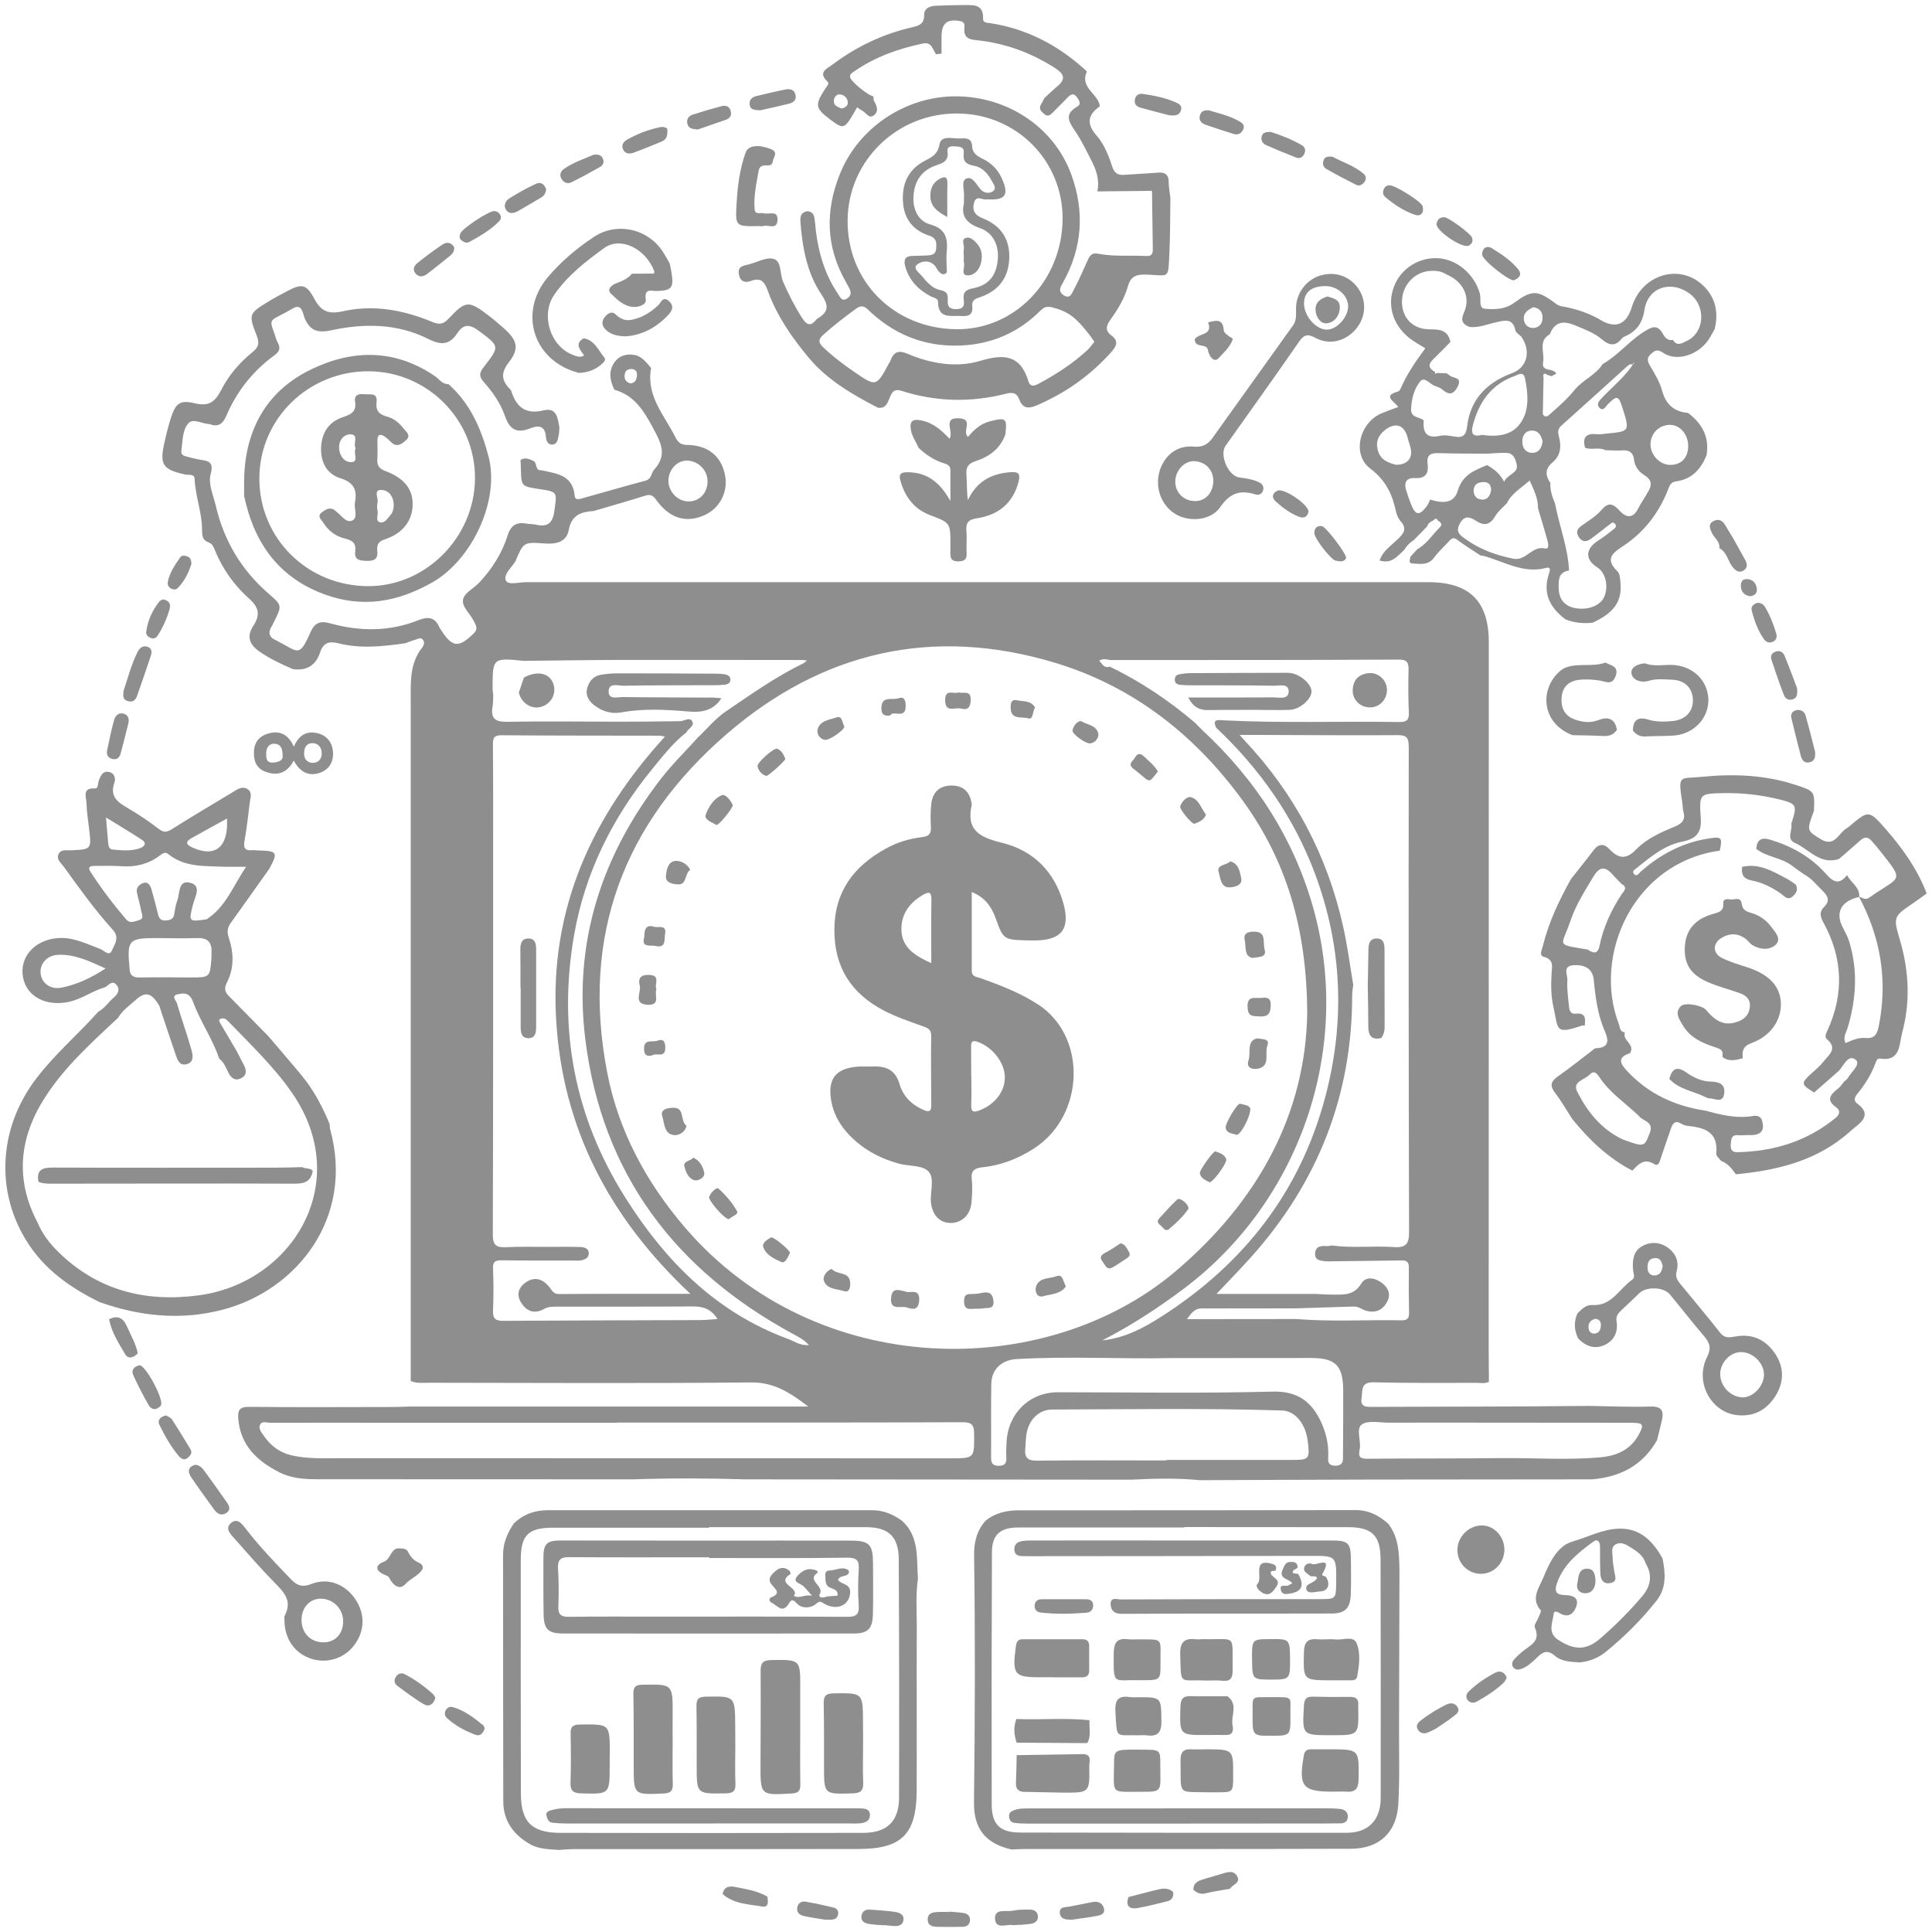 <svg width="181" height="181" viewBox="0 0 181 181" fill="none" xmlns="http://www.w3.org/2000/svg">
<path d="M27.429 62.683C26.349 62.213 25.289 61.723 24.309 61.043C23.379 60.393 23.079 59.653 23.719 58.653C24.359 57.673 24.329 56.963 23.339 56.083C21.939 54.833 20.819 53.273 20.109 51.483C19.989 51.173 19.849 50.923 19.519 50.803C18.929 50.583 18.939 50.153 18.929 49.573C18.919 47.973 18.289 46.453 18.229 44.833C18.209 44.373 17.659 44.523 17.339 44.453C15.249 43.993 14.929 43.533 15.409 41.443C15.579 40.673 15.769 39.913 16.009 39.163C16.449 37.783 16.859 37.443 18.259 37.783C19.539 38.093 20.139 37.673 20.709 36.563C21.419 35.153 22.469 33.943 23.699 32.953C24.269 32.493 24.299 32.093 24.049 31.443C23.269 29.433 23.309 29.383 25.139 28.253C25.709 27.903 26.299 27.593 26.889 27.283C28.269 26.563 28.689 26.583 29.449 27.993C30.089 29.193 30.789 29.453 32.109 29.163C34.999 28.513 37.819 29.043 40.529 30.173C41.179 30.443 41.549 30.363 42.039 29.843C43.619 28.143 43.919 28.143 45.749 29.543C46.249 29.923 46.729 30.333 47.199 30.753C48.479 31.883 48.679 32.663 47.649 33.973C46.819 35.033 47.059 35.753 47.869 36.553C48.339 38.083 49.179 38.873 50.939 38.443C52.169 38.143 52.269 39.213 52.409 40.083C52.389 40.323 52.389 40.553 52.339 40.783C52.259 41.163 52.219 41.643 51.719 41.653C51.279 41.663 51.169 41.223 51.139 40.883C51.049 39.773 50.309 39.873 49.639 40.143C48.359 40.643 47.729 40.193 47.299 38.953C46.889 37.763 46.139 36.713 45.309 35.773C44.839 35.243 44.919 34.893 45.329 34.373C46.849 32.423 46.799 32.453 44.869 31.003C44.049 30.383 43.439 30.313 42.859 31.193C42.119 32.313 41.349 32.373 40.119 31.753C37.239 30.303 34.119 30.273 31.039 30.943C29.789 31.213 29.059 31.013 28.539 29.803C28.369 29.413 28.319 28.363 27.419 28.903C25.419 30.103 25.119 29.693 25.679 31.163C25.789 31.453 25.849 31.783 25.999 32.053C26.299 32.593 26.229 32.913 25.689 33.303C23.679 34.763 22.179 36.673 21.199 38.963C20.879 39.703 20.459 40.033 19.669 39.743C19.629 39.733 19.589 39.723 19.559 39.723C18.909 39.693 18.079 39.163 17.649 39.653C17.069 40.313 17.119 41.343 16.989 42.233C16.939 42.603 17.209 42.703 17.479 42.773C17.899 42.883 18.309 42.993 18.739 43.063C19.529 43.193 20.059 43.253 19.729 44.443C19.489 45.323 19.989 46.413 20.219 47.393C20.979 50.653 22.609 53.393 25.139 55.593C26.439 56.723 26.439 56.723 25.649 58.303C25.599 58.413 25.549 58.523 25.489 58.613C25.079 59.243 25.179 59.713 25.899 60.003C25.939 60.013 25.969 60.043 25.999 60.063C27.959 61.063 28.019 61.653 29.089 59.233C29.499 58.303 30.019 58.133 30.999 58.413C33.749 59.173 36.519 59.173 39.199 58.103C40.129 57.733 40.759 57.823 41.169 58.783C41.219 58.893 41.299 58.983 41.359 59.083C42.389 60.673 42.999 60.703 44.389 59.333C44.829 58.893 44.569 58.563 44.389 58.183C44.049 57.483 43.219 56.833 43.389 56.133C43.529 55.523 44.399 55.113 44.909 54.573C46.099 53.293 47.039 51.823 47.559 50.153C47.879 49.133 48.459 48.893 49.389 49.063C49.659 49.113 49.939 49.093 50.209 49.153C51.259 49.393 51.769 49.053 51.929 47.913C52.189 46.073 52.269 46.083 50.499 45.813C48.839 45.563 48.839 45.563 48.799 43.923C48.789 43.643 48.779 43.373 48.769 43.093C49.189 42.833 49.549 42.983 49.959 43.173C50.369 43.363 50.079 44.093 50.699 44.053C52.109 44.363 53.659 44.473 53.839 46.443C53.879 46.913 54.309 46.753 54.589 46.673C56.549 46.133 58.499 45.553 60.469 45.033C61.059 44.873 60.999 44.313 61.289 43.993C62.549 42.613 61.909 41.453 61.169 40.073C60.299 38.463 59.429 37.033 57.559 36.513C57.119 35.623 56.979 34.723 57.609 33.883C58.039 33.313 58.679 33.143 59.379 33.243C60.139 33.353 60.539 33.953 60.999 34.473C60.509 37.093 62.259 38.923 63.299 41.003C63.529 41.463 63.799 41.673 64.379 41.683C66.369 41.713 67.619 42.773 67.939 44.593C68.209 46.123 67.419 47.623 65.999 48.263C64.319 49.023 62.789 48.583 61.579 46.963C61.279 46.553 61.059 46.243 60.459 46.433C58.859 46.943 57.229 47.393 55.619 47.873C54.469 47.953 53.549 48.223 53.289 49.633C53.069 50.823 52.069 50.993 50.979 50.913C49.049 50.773 49.039 50.803 48.279 52.603C47.909 53.193 47.139 53.823 47.399 54.393C47.609 54.843 48.609 54.543 49.249 54.543C77.449 54.543 105.639 54.543 133.839 54.543C137.679 54.543 139.479 56.343 139.479 60.163C139.479 82.273 139.469 104.383 139.469 126.493C139.469 127.483 139.489 128.463 139.489 129.453C139.119 129.643 138.719 129.553 138.329 129.553C135.109 129.553 131.899 129.583 128.679 129.503C127.449 129.473 127.669 130.283 127.559 130.973C127.419 131.853 128.029 131.803 128.589 131.803C132.239 131.793 135.879 131.783 139.529 131.773C140.459 131.773 141.379 131.763 142.309 131.763C144.529 131.743 146.749 131.733 148.959 131.713C150.839 131.743 152.719 131.833 154.589 131.773C155.669 131.733 155.899 132.153 155.689 133.083C155.549 133.693 155.399 134.293 155.249 134.903C153.909 137.293 151.789 138.373 149.139 138.593C142.199 138.603 135.259 138.603 128.309 138.613C123.019 138.623 117.719 138.653 112.429 138.673C110.289 138.463 108.149 138.513 106.009 138.623C93.929 138.613 81.849 138.603 69.769 138.593C66.299 138.483 62.829 138.473 59.349 138.593C49.429 138.593 39.519 138.583 29.599 138.583C28.409 138.583 27.229 138.473 26.169 137.933C24.089 136.873 22.509 135.413 22.319 132.873C22.259 132.073 22.489 131.793 23.339 131.803C27.849 131.843 32.359 131.823 36.859 131.813C37.369 131.813 37.879 131.783 38.389 131.773C50.829 131.773 63.269 131.773 75.719 131.773C74.079 130.513 72.539 129.493 70.389 129.513C60.339 129.613 50.279 129.553 40.229 129.543C39.649 129.543 39.049 129.623 38.479 129.383C38.479 108.143 38.479 86.903 38.479 65.653C38.479 63.913 38.369 62.173 39.539 60.683C39.699 60.483 39.829 60.183 39.609 59.923C39.419 59.693 39.169 59.853 38.959 59.913C38.619 60.013 38.289 60.143 37.959 60.263C35.869 60.563 33.769 60.793 31.689 60.263C30.819 60.043 30.289 60.223 29.989 61.113C29.609 62.303 28.749 62.883 27.429 62.683ZM121.439 123.573C124.729 123.843 128.019 123.633 131.309 123.693C131.789 123.703 132.019 123.533 132.009 123.013C131.979 121.593 131.969 120.183 131.989 118.763C131.999 118.243 131.809 118.073 131.309 118.083C128.959 118.123 126.609 118.143 124.259 118.173C123.779 118.093 123.159 118.143 123.209 117.413C123.249 116.753 123.769 116.693 124.319 116.743C124.459 116.753 124.609 116.703 124.759 116.683C126.709 116.943 128.679 116.703 130.629 116.833C131.709 116.903 132.019 116.523 132.009 115.433C131.969 100.273 131.959 85.103 131.979 69.943C131.979 69.003 131.679 68.863 130.849 68.873C126.609 68.903 122.369 68.863 118.139 68.853C117.539 68.853 116.939 68.853 116.129 68.853C116.409 69.163 116.509 69.273 116.609 69.383C121.299 74.373 124.389 80.223 125.859 86.923C126.249 88.683 126.479 90.483 126.779 92.273C126.749 92.583 126.679 92.893 126.679 93.203C126.689 102.633 123.449 110.813 117.179 117.803C116.199 118.893 115.179 119.933 113.969 121.223C117.269 121.223 120.279 121.223 123.279 121.223C123.749 121.243 124.219 121.283 124.689 121.283C125.749 121.273 126.799 121.453 127.529 120.253C127.979 119.513 128.869 119.723 129.519 120.233C130.049 120.653 130.319 121.233 129.979 121.903C129.579 122.713 128.909 123.033 128.039 122.813C127.629 122.713 127.289 122.383 126.829 122.403C125.029 122.463 123.229 122.513 121.429 122.573C118.469 122.573 115.499 122.573 112.539 122.583C111.949 122.583 111.629 122.983 111.199 123.583C114.729 123.573 118.079 123.573 121.439 123.573ZM65.379 69.093C66.239 68.283 67.009 67.333 67.969 66.673C70.339 65.063 72.679 63.393 75.279 62.143C75.389 62.053 75.499 61.973 75.609 61.883C75.479 61.863 75.339 61.853 75.209 61.833C69.519 61.833 63.829 61.813 58.139 61.823C55.119 61.833 52.099 61.883 49.079 61.913C46.149 61.623 46.149 61.623 46.149 64.523C46.149 64.713 46.189 64.913 46.209 65.103C46.189 65.453 46.209 65.813 46.149 66.163C45.959 67.273 46.339 67.643 47.509 67.623C50.999 67.553 54.489 67.613 57.979 67.613C59.899 67.613 61.819 67.593 63.739 67.563C64.109 67.553 64.579 67.163 64.829 67.543C65.139 68.013 64.469 68.233 64.319 68.603C63.049 69.593 62.069 70.863 61.059 72.103C57.339 76.663 54.789 81.823 53.779 87.633C52.259 96.403 53.819 104.653 58.579 112.193C62.329 118.143 67.099 122.973 73.869 125.453C74.439 125.663 74.959 126.083 75.789 126.013C75.279 125.473 74.779 125.233 74.279 124.963C63.269 118.993 56.419 110.003 54.839 97.403C53.699 88.283 56.359 80.133 61.949 72.923C62.999 71.573 64.229 70.373 65.379 69.093ZM103.969 61.833C103.639 61.753 103.319 61.693 102.979 61.893C103.259 62.193 103.429 62.643 103.969 62.453C106.869 63.853 109.519 65.633 111.969 67.723C112.189 67.943 112.389 68.173 112.619 68.383C117.689 73.083 121.319 78.703 123.129 85.413C126.649 98.483 121.709 112.623 110.889 120.743C108.479 122.553 105.959 124.193 103.269 125.573C105.369 125.363 107.169 124.403 108.889 123.293C116.529 118.383 121.789 111.663 124.149 102.803C126.029 95.743 125.759 88.723 123.199 81.863C121.219 76.563 118.039 72.043 113.939 68.173C113.529 67.303 114.179 67.463 114.619 67.483C120.109 67.763 125.609 67.553 131.099 67.643C131.729 67.653 132.019 67.483 131.989 66.773C131.929 65.433 131.929 64.093 131.959 62.753C131.979 62.063 131.809 61.793 131.049 61.793C122.029 61.843 112.999 61.833 103.969 61.833ZM122.469 94.863C122.419 87.013 120.539 80.703 116.489 75.093C111.979 68.853 106.139 64.283 98.779 62.073C87.409 58.663 77.059 61.023 68.099 68.753C58.409 77.123 54.429 87.703 56.879 100.443C57.939 105.983 60.579 110.823 64.219 115.053C76.549 129.363 97.979 129.393 110.119 119.113C117.929 112.493 122.329 104.273 122.469 94.863ZM64.679 121.213C57.079 114.083 52.679 105.673 52.099 95.463C51.509 85.173 55.419 76.543 62.289 69.013C62.029 68.963 61.919 68.923 61.819 68.923C56.869 68.913 51.929 68.923 46.979 68.883C46.239 68.873 46.169 69.203 46.179 69.803C46.209 72.873 46.199 75.953 46.199 79.023C46.199 91.233 46.209 103.443 46.169 115.663C46.169 116.643 46.489 116.883 47.379 116.843C48.629 116.783 49.889 116.813 51.149 116.813C52.209 116.813 53.269 116.793 54.329 116.823C54.729 116.833 55.179 116.943 55.159 117.453C55.149 117.853 54.769 118.023 54.409 118.083C54.139 118.123 53.859 118.093 53.589 118.093C51.389 118.093 49.189 118.103 46.999 118.073C46.409 118.063 46.159 118.193 46.189 118.863C46.239 120.163 46.249 121.463 46.189 122.763C46.149 123.563 46.439 123.753 47.199 123.743C53.319 123.703 59.449 123.693 65.569 123.673C66.089 123.673 66.609 123.613 67.219 123.573C66.609 122.613 65.859 122.393 64.919 122.393C60.639 122.423 56.359 122.413 52.079 122.413C51.679 122.413 51.319 122.433 50.949 122.643C49.999 123.163 49.259 122.803 48.769 121.943C48.339 121.193 48.659 120.523 49.309 120.103C50.139 119.563 50.889 119.853 51.479 120.593C51.719 120.893 51.839 121.233 52.349 121.233C56.369 121.203 60.409 121.213 64.679 121.213ZM57.799 133.273C57.799 133.283 57.799 133.283 57.799 133.293C50.889 133.293 43.979 133.293 37.069 133.293C33.139 133.293 29.219 133.283 25.289 133.293C24.969 133.293 24.519 133.083 24.349 133.513C24.209 133.863 24.489 134.183 24.689 134.473C25.329 135.423 26.169 136.073 27.309 136.343C28.819 136.693 30.359 136.613 31.879 136.613C50.919 136.623 69.969 136.623 89.009 136.623C91.319 136.623 91.279 136.633 91.259 134.303C91.249 133.503 91.049 133.243 90.199 133.243C79.389 133.283 68.589 133.273 57.799 133.273ZM109.639 127.233C105.139 127.333 100.199 127.043 95.259 127.323C93.849 127.403 92.889 128.263 92.869 129.673C92.829 131.953 92.869 134.243 92.849 136.523C92.849 137.043 92.969 137.323 93.559 137.323C94.139 137.323 94.309 137.083 94.279 136.533C94.249 136.063 94.279 135.583 94.299 135.113C94.429 132.403 96.459 130.433 99.119 130.433C105.829 130.433 112.539 130.553 119.249 130.373C121.649 130.313 122.929 131.393 123.799 133.293C124.219 134.223 124.469 135.263 124.439 136.333C124.429 136.783 124.319 137.303 125.079 137.313C125.889 137.323 125.819 136.783 125.819 136.273C125.829 134.263 125.849 132.253 125.839 130.243C125.819 127.913 125.119 127.223 122.789 127.223C118.549 127.233 114.309 127.233 109.639 127.233ZM109.269 136.823C109.269 136.803 109.269 136.793 109.269 136.773C113.189 136.773 117.109 136.773 121.029 136.773C122.649 136.773 122.719 136.703 122.519 135.033C122.329 133.393 121.339 132.173 120.099 132.143C112.929 131.913 105.749 132.033 98.569 132.053C97.419 132.053 96.489 132.893 96.209 134.123C96.089 134.653 96.099 135.213 96.049 135.763C95.979 136.563 96.299 136.853 97.129 136.843C101.189 136.793 105.229 136.823 109.269 136.823ZM140.679 133.283C137.149 133.283 133.619 133.273 130.089 133.283C129.229 133.283 128.159 133.043 127.579 133.453C127.009 133.863 127.549 135.013 127.379 135.803C127.229 136.513 127.429 136.663 128.119 136.663C132.279 136.623 136.439 136.653 140.599 136.603C143.699 136.573 146.799 136.803 149.889 136.533C151.399 136.403 152.719 135.863 153.499 134.453C154.059 133.443 153.969 133.293 152.799 133.293C148.759 133.283 144.719 133.283 140.679 133.283ZM66.289 45.133C66.309 44.083 65.449 43.183 64.379 43.153C63.449 43.123 62.649 43.973 62.619 45.003C62.599 46.013 63.439 46.933 64.429 46.973C65.469 47.023 66.269 46.233 66.289 45.133ZM59.059 35.923C59.489 35.883 59.629 35.593 59.669 35.203C59.709 34.823 59.549 34.583 59.159 34.573C58.799 34.563 58.559 34.743 58.519 35.113C58.479 35.523 58.639 35.803 59.059 35.923Z" fill="#8E8E8E"/>
<path d="M108.679 16.163C109.239 16.183 109.489 16.453 109.489 17.033C109.489 17.533 109.589 18.033 109.649 18.523C109.619 20.213 109.639 21.903 109.559 23.593C109.429 26.283 109.629 25.783 107.289 25.723C106.389 25.703 105.909 25.953 105.669 26.813C105.339 28.003 104.679 29.043 103.979 30.033C103.589 30.583 103.559 31.013 104.119 31.423C104.819 31.943 104.619 32.403 104.119 32.973C102.149 35.183 99.809 36.833 97.089 37.993C96.309 38.323 95.799 38.233 95.499 37.443C95.249 36.773 94.859 36.733 94.219 36.893C90.949 37.723 87.689 37.643 84.479 36.623C83.849 36.423 83.649 36.613 83.419 37.103C83.189 37.613 83.079 38.293 82.259 38.203C79.879 36.973 77.529 35.613 75.799 33.553C74.229 31.673 72.789 29.623 71.939 27.263C71.649 26.453 71.329 25.963 70.369 26.313C69.859 26.503 69.369 26.443 69.229 25.723C69.079 24.953 69.609 24.903 70.109 24.783C70.909 24.583 71.789 24.063 72.469 24.253C73.249 24.473 73.039 25.653 73.359 26.383C73.879 27.573 74.459 28.723 75.169 29.823C75.539 30.403 75.919 30.623 76.429 29.993C76.479 29.933 76.529 29.873 76.599 29.833C77.689 29.203 77.629 28.583 76.929 27.543C75.589 25.543 75.179 23.193 74.989 20.813C74.949 20.273 75.039 19.883 75.649 19.783C76.259 19.863 76.299 20.283 76.349 20.793C76.559 23.213 77.129 25.523 78.529 27.563C78.719 27.833 78.849 28.263 79.329 27.983C79.749 27.733 79.779 27.383 79.549 26.973C79.449 26.803 79.369 26.623 79.269 26.453C77.359 23.143 77.289 19.733 78.709 16.243C80.459 11.943 84.839 9.023 89.529 9.023C94.359 9.033 98.719 11.873 100.359 16.333C101.619 19.773 101.419 23.213 99.589 26.463C99.339 26.903 99.089 27.293 99.659 27.663C100.269 28.053 100.429 27.453 100.599 27.143C101.049 26.313 101.419 25.443 101.809 24.583C102.009 24.153 102.149 23.673 102.769 23.753C104.309 24.063 105.869 23.903 107.419 23.983C108.019 24.013 108.009 23.603 107.999 23.203C107.979 21.483 107.949 19.773 107.929 18.053C107.939 17.903 107.889 17.823 107.729 17.883C106.089 17.903 104.449 17.913 102.809 17.933C103.009 16.973 102.769 16.073 102.339 15.223C101.829 14.223 101.349 13.193 100.719 12.273C100.129 11.403 99.689 10.693 100.899 10.003C101.339 9.753 101.099 9.403 100.889 9.103C100.599 8.703 100.329 8.813 100.029 9.123C99.579 9.603 99.089 10.063 98.629 10.543C98.389 10.793 98.149 10.963 97.829 10.683C97.559 10.443 97.279 10.203 97.519 9.793C97.629 9.593 97.739 9.393 97.849 9.183C98.249 8.823 98.629 8.443 99.049 8.093C99.919 7.363 99.659 6.903 98.809 6.353C96.549 4.913 94.119 4.033 91.469 3.763C90.749 3.693 90.279 3.513 90.349 2.663C90.369 2.383 90.419 2.063 89.939 1.973C88.749 1.763 88.229 2.153 88.209 3.373C88.199 3.923 88.209 4.473 88.209 5.023C88.039 5.043 87.869 5.063 87.699 5.083C87.369 4.653 87.299 3.903 86.479 4.073C84.169 4.553 81.979 5.333 80.019 6.693C79.839 6.823 79.599 6.933 79.639 7.223C79.689 7.613 81.339 8.973 81.829 9.023C81.849 9.173 81.819 9.343 81.889 9.463C82.159 9.933 82.359 10.453 81.839 10.823C81.379 11.143 81.129 10.533 80.769 10.363C80.609 10.283 80.459 10.163 80.299 10.053C79.099 12.163 79.099 12.163 77.799 11.213C76.349 10.113 76.309 9.843 77.359 8.243C77.489 8.043 77.729 7.843 77.509 7.633C76.579 6.753 77.509 6.423 77.989 6.053C80.209 4.383 82.669 3.203 85.379 2.573C85.999 2.433 86.599 2.303 86.579 1.413C86.569 0.783 87.089 0.573 87.639 0.543C88.539 0.503 89.439 0.473 90.339 0.473C91.199 0.473 92.149 0.383 92.099 1.733C92.079 2.173 92.499 2.123 92.799 2.173C96.089 2.683 98.939 4.133 101.429 6.333C101.569 6.463 101.839 6.673 101.809 6.743C101.149 8.243 102.919 8.783 103.039 9.963C101.899 10.753 101.769 11.593 102.729 12.693C103.449 13.513 103.859 14.563 104.199 15.613C104.409 16.263 104.769 16.443 105.419 16.373C106.509 16.303 107.599 16.243 108.679 16.163ZM99.549 20.543C99.599 15.063 95.229 10.663 89.699 10.633C84.059 10.593 79.479 15.033 79.409 20.593C79.339 26.353 83.739 30.783 89.609 30.843C95.059 30.903 99.499 26.293 99.549 20.543ZM102.529 32.023C102.369 31.803 102.249 31.603 102.109 31.423C101.269 30.353 100.469 29.333 98.989 28.913C98.299 28.713 97.989 28.583 97.459 29.113C95.589 30.983 93.309 32.073 90.679 32.323C87.219 32.643 84.169 31.633 81.589 29.263C81.199 28.903 80.869 28.423 80.209 28.913C79.129 29.703 78.069 30.513 77.079 31.413C76.679 31.783 76.659 32.073 77.069 32.483C77.979 33.363 78.979 34.123 80.019 34.833C82.079 36.253 82.089 36.243 83.259 34.083C83.319 33.983 83.389 33.883 83.429 33.773C83.739 32.953 84.189 32.783 85.049 33.153C87.229 34.083 89.619 34.473 91.849 33.803C94.119 33.123 95.599 33.273 96.349 35.723C96.489 36.193 96.809 36.213 97.259 35.973C98.929 35.083 100.509 34.063 101.899 32.773C102.129 32.553 102.299 32.293 102.529 32.023ZM78.839 10.163C79.169 10.103 79.459 9.923 79.429 9.573C79.389 9.143 79.049 8.853 78.649 8.843C78.299 8.833 78.109 9.193 78.119 9.503C78.119 9.903 78.509 10.033 78.839 10.163Z" fill="#8E8E8E"/>
<path d="M25.139 97.073C26.179 98.303 27.239 99.513 28.259 100.753C29.389 102.123 30.219 103.683 30.889 105.333C30.899 105.483 30.889 105.653 30.929 105.793C33.229 114.133 27.769 120.903 20.849 122.703C16.939 123.723 13.089 123.323 9.309 121.983C6.889 120.783 4.689 119.313 3.059 117.103C-0.491 112.263 -0.331 105.883 3.439 100.983C5.169 98.733 7.329 96.883 9.219 94.773C9.809 94.463 10.159 93.883 10.649 93.463C11.049 93.123 11.279 92.703 10.919 92.273C10.529 91.803 10.199 92.263 9.869 92.483C8.679 92.813 7.689 93.593 6.439 93.863C4.329 94.303 2.539 93.393 2.169 91.623C1.779 89.753 3.159 88.103 5.319 87.893C6.789 87.743 8.069 88.413 9.389 88.903C9.739 89.033 10.219 89.633 10.469 89.073C10.719 88.513 11.239 87.853 10.579 87.123C8.889 85.253 7.419 83.203 5.949 81.163C5.699 80.823 5.269 80.523 5.479 80.033C5.699 79.533 6.219 79.683 6.629 79.663C8.589 79.573 8.579 79.583 8.339 77.573C8.239 76.793 8.129 76.013 8.099 75.223C8.079 74.643 7.669 73.803 8.889 73.863C9.239 73.883 9.149 73.353 9.269 73.083C9.439 72.673 9.609 72.233 10.159 72.313C10.719 72.393 10.859 72.903 10.719 73.313C10.239 74.673 11.089 75.193 12.049 75.753C13.029 76.323 13.979 76.973 14.879 77.663C15.339 78.013 15.629 77.973 16.099 77.683C17.989 76.493 19.919 75.343 21.839 74.193C22.239 73.953 22.659 73.633 23.149 73.903C23.689 74.213 23.449 74.753 23.399 75.193C23.259 76.403 23.109 77.623 22.899 78.823C22.789 79.463 22.979 79.703 23.599 79.653C23.789 79.633 23.989 79.663 24.189 79.673C25.999 79.723 26.069 79.843 25.229 81.393C24.029 83.083 22.829 84.783 21.619 86.463C21.289 86.913 21.259 87.323 21.439 87.873C21.899 89.253 21.949 90.683 21.279 92.003C20.979 92.583 21.049 92.923 21.449 93.323C22.669 94.563 23.899 95.823 25.139 97.073ZM19.359 86.123C21.159 84.963 21.829 83.013 23.059 81.203C22.199 81.203 21.609 81.203 21.029 81.203C19.199 81.113 17.319 81.283 15.749 80.003C15.429 79.743 15.159 80.023 14.919 80.193C13.869 80.963 12.699 81.243 11.409 81.153C10.589 81.103 9.759 81.113 8.939 81.123C8.569 81.123 8.129 81.143 8.489 81.693C9.489 83.243 10.609 84.713 11.809 86.123C12.179 86.563 12.609 86.313 12.999 86.213C13.549 86.063 13.279 85.643 13.229 85.343C13.129 84.763 12.949 84.203 12.829 83.623C12.729 83.143 13.059 82.853 13.429 82.723C13.859 82.573 14.069 82.933 14.179 83.283C14.409 84.073 14.619 84.873 14.809 85.673C14.909 86.083 15.129 86.273 15.559 86.233C15.939 86.203 16.249 86.113 16.319 85.663C16.389 85.233 16.449 84.793 16.599 84.403C16.859 83.733 16.679 82.463 17.739 82.683C18.969 82.933 18.249 84.033 18.079 84.743C17.669 86.353 17.659 86.373 19.359 86.123ZM11.069 95.343C8.609 97.653 6.079 99.913 4.239 102.773C1.809 106.533 1.369 110.493 3.539 114.573C3.969 115.603 4.639 116.473 5.429 117.253C9.119 120.903 13.629 122.023 18.629 121.353C27.429 120.163 33.139 110.783 27.379 102.413C25.679 99.943 23.499 97.883 21.429 95.733C21.319 95.623 21.209 95.493 21.069 95.443C20.939 95.393 20.749 95.393 20.639 95.453C20.459 95.553 20.559 95.723 20.629 95.853C21.139 96.723 21.659 97.593 22.169 98.463C22.399 98.903 22.619 99.343 22.849 99.783C23.089 100.243 23.149 100.703 22.629 100.993C22.079 101.303 21.669 101.033 21.409 100.513C21.169 100.033 20.989 99.523 20.539 99.183C19.919 97.323 18.759 95.703 18.089 93.863C17.839 93.173 17.419 92.963 16.749 93.133C15.959 93.243 16.489 93.723 16.569 93.973C16.999 95.443 17.519 96.883 17.939 98.363C18.089 98.883 18.179 99.563 17.429 99.713C16.779 99.843 16.599 99.233 16.439 98.753C15.919 97.243 15.419 95.723 14.919 94.213C14.189 92.993 13.629 92.843 12.689 93.703C12.109 94.213 11.469 94.663 11.069 95.343ZM15.949 91.563C16.579 91.573 17.199 91.573 17.829 91.573C19.679 91.573 19.679 91.573 19.809 89.713C19.819 89.553 19.809 89.403 19.819 89.243C19.859 88.323 19.489 87.853 18.509 87.883C17.219 87.923 15.919 87.893 14.629 87.883C12.069 87.883 11.889 88.083 12.129 90.623C12.129 90.663 12.139 90.703 12.139 90.743C12.149 91.333 12.439 91.583 13.019 91.573C13.989 91.553 14.969 91.563 15.949 91.563ZM9.889 90.733C8.349 90.033 6.979 89.373 5.419 89.453C4.379 89.513 3.699 90.313 3.809 91.223C3.909 92.133 4.769 92.743 5.789 92.523C7.209 92.233 8.509 91.633 9.889 90.733ZM9.929 76.583C10.009 77.543 10.079 78.273 10.139 79.003C10.169 79.283 10.229 79.563 10.579 79.593C11.429 79.673 12.299 79.753 13.119 79.463C13.459 79.343 13.809 79.033 13.329 78.703C12.279 78.003 11.179 77.363 9.929 76.583ZM21.269 76.683C20.019 77.373 18.959 77.943 17.919 78.533C17.329 78.873 17.459 79.143 18.009 79.393C19.939 80.273 21.139 79.573 21.269 77.473C21.279 77.283 21.269 77.093 21.269 76.683Z" fill="#8E8E8E"/>
<path d="M146.649 58.013C145.199 56.923 144.499 55.573 145.119 53.733C145.209 53.473 145.309 53.073 144.859 53.203C142.669 53.793 140.849 52.553 138.879 52.053C138.849 52.043 138.799 52.063 138.759 52.073C138.019 51.583 137.249 51.123 136.539 50.583C136.189 50.313 136.009 50.413 135.769 50.683C135.299 51.203 134.759 51.683 134.349 52.243C133.799 52.993 133.049 52.823 132.339 52.793C131.899 52.773 132.109 52.403 132.139 52.153C132.349 51.923 132.569 51.693 132.779 51.453C133.669 50.963 134.199 50.083 134.899 49.393C135.189 49.103 134.949 48.923 134.709 48.763C134.599 48.563 134.469 48.533 134.319 48.733L134.299 48.743C134.039 48.863 133.799 49.013 133.709 49.303C133.289 49.743 132.869 50.183 132.439 50.613C132.059 50.843 131.769 51.163 131.539 51.533C130.909 52.103 130.369 52.873 129.249 52.503C129.539 51.633 130.309 51.133 130.919 50.543C131.489 50.003 131.869 49.553 131.209 48.823C130.989 48.573 130.839 48.203 130.769 47.863C130.419 46.263 129.819 44.993 128.369 43.893C126.619 42.563 127.369 39.593 129.429 38.723C129.929 38.513 130.449 38.333 130.989 38.133C130.669 37.603 129.439 37.093 130.989 36.673C131.109 36.643 131.199 36.453 131.259 36.313C131.849 34.983 132.669 33.793 133.529 32.633C132.959 32.273 132.439 32.003 131.989 31.633C130.429 30.353 129.929 28.513 130.629 26.763C131.289 25.123 132.969 24.083 134.749 24.193C136.519 24.303 138.129 25.703 138.639 27.493C138.779 27.993 138.499 28.863 139.089 28.923C139.979 29.013 141.009 28.983 141.789 28.413C143.519 27.153 143.999 27.113 145.789 28.473C146.099 28.713 146.449 28.713 146.779 28.783C147.899 29.023 148.969 29.393 149.959 29.983C151.369 30.823 152.379 30.403 152.879 28.763C153.809 25.733 157.319 24.643 159.529 26.723C160.729 27.853 161.019 29.263 160.639 30.833C160.419 31.203 160.239 31.593 159.979 31.943C158.989 33.303 157.039 33.883 155.829 33.063C155.289 32.703 155.069 32.803 154.679 33.153C154.269 33.523 154.319 33.813 154.579 34.263C155.019 35.003 155.489 35.763 155.709 36.583C156.069 37.893 156.829 38.573 158.139 38.683C159.459 39.673 160.169 40.943 159.879 42.643C159.349 43.973 158.479 44.913 156.999 45.103C156.519 45.163 156.409 45.513 156.259 45.903C155.409 48.043 154.069 49.803 152.159 51.093C151.189 51.743 150.259 52.293 151.529 53.523C151.749 53.733 151.779 54.183 151.809 54.523C151.999 56.313 151.219 57.423 149.189 58.343C148.319 58.423 147.459 58.363 146.649 58.013ZM144.609 35.353C144.589 36.363 144.559 37.373 144.549 38.383C144.549 38.603 144.459 38.893 144.739 38.993C144.989 39.083 145.159 38.843 145.329 38.693C146.119 38.003 146.899 37.303 147.549 36.483C148.319 35.583 149.499 35.133 150.149 34.103C151.589 33.293 152.619 31.953 154.009 31.083C154.709 30.643 155.269 30.323 155.789 31.283C155.969 31.623 156.249 31.943 156.729 31.843C157.119 32.503 157.629 32.123 158.039 31.933C159.679 31.163 159.849 28.753 158.379 27.573C156.649 26.213 154.409 26.853 154.069 29.003C153.859 30.353 153.279 31.063 152.159 31.553C152.059 31.593 151.959 31.683 151.889 31.773C151.309 32.483 150.729 32.343 150.099 31.813C149.349 31.163 148.419 30.843 147.519 30.463C146.449 30.023 145.649 30.143 145.199 31.313C144.059 31.953 144.729 33.043 144.569 33.923C144.419 34.723 145.159 34.553 145.549 34.763C146.139 35.093 145.419 35.073 145.419 35.253C145.269 35.213 145.119 35.163 144.959 35.123C144.879 35.083 144.779 34.983 144.719 35.003C144.569 35.063 144.549 35.203 144.609 35.353ZM138.849 40.743C140.819 41.033 142.189 40.543 142.829 38.923C143.229 37.903 143.119 36.683 142.889 35.543C142.759 34.703 142.259 35.103 141.859 35.243C139.679 36.033 138.549 37.693 137.979 39.863C137.759 40.743 138.089 40.923 138.849 40.743ZM134.599 34.943C134.909 34.953 135.209 34.963 135.519 34.973C135.619 35.043 135.729 35.093 135.809 35.173C136.109 35.473 137.039 35.273 136.559 36.223C136.119 37.083 135.679 36.963 135.079 36.463C134.879 36.293 134.599 36.233 134.349 36.123C133.919 35.933 133.449 35.263 133.059 35.723C132.469 36.433 132.239 37.383 132.199 38.333C132.169 39.163 132.989 39.033 133.379 39.383C133.289 40.483 133.609 41.113 134.889 40.833C135.329 40.733 135.829 40.823 136.279 40.903C137.069 41.043 137.359 40.753 137.449 39.943C137.749 37.373 139.339 35.813 141.669 34.953C143.069 34.433 143.469 32.893 142.519 31.533C142.329 31.343 142.019 31.173 141.969 30.953C141.739 29.763 140.929 30.023 140.169 30.193C139.339 30.373 138.549 30.723 137.669 30.633C137.029 30.373 136.809 30.043 137.149 29.293C137.809 27.833 137.089 26.383 135.519 25.713C135.039 25.393 134.499 25.343 133.949 25.383C132.549 25.483 131.429 26.663 131.349 28.093C131.269 29.523 132.089 30.593 133.419 30.813C134.379 30.953 135.589 30.573 135.879 32.043C135.329 32.593 134.799 33.153 134.239 33.693C133.719 34.203 133.909 34.553 134.449 34.853C134.409 35.013 134.449 35.073 134.599 34.943ZM139.319 42.503C137.819 42.493 136.309 42.503 134.809 42.453C134.049 42.423 133.629 42.593 133.749 43.473C133.849 44.223 133.629 44.803 132.719 44.793C131.869 44.723 131.469 45.043 131.739 45.933C131.879 46.383 132.029 46.823 132.199 47.253C132.619 48.303 132.969 48.343 133.669 47.423C133.809 47.243 133.879 47.013 133.979 46.803C135.039 47.133 136.199 47.243 136.569 45.983C136.999 44.483 138.139 44.063 139.319 43.573C139.939 43.933 140.509 44.343 140.909 45.133C141.269 44.383 142.289 44.343 142.089 43.493C141.989 43.063 141.809 42.453 141.169 42.433C140.559 42.403 139.939 42.473 139.319 42.503ZM141.179 47.133C140.809 47.533 140.359 47.883 140.089 48.343C139.609 49.173 139.059 49.303 138.279 48.793C137.719 48.433 137.219 48.233 136.769 49.043C136.289 49.883 136.869 50.193 137.359 50.543C138.689 51.493 140.189 52.023 141.779 52.343C142.969 52.583 143.529 51.093 144.749 51.383C145.159 51.483 145.049 50.923 144.979 50.653C144.699 49.633 144.389 48.633 144.089 47.613C144.099 46.693 143.709 45.913 143.309 45.013C142.509 45.733 141.629 46.203 141.179 47.133ZM145.249 45.253C145.209 45.923 145.419 46.543 145.679 47.153C145.719 47.343 145.759 47.533 145.799 47.723C146.219 49.623 146.899 51.473 146.999 53.443C145.959 53.603 146.009 54.423 146.029 55.163C146.069 56.263 146.699 56.873 147.779 57.003C148.949 57.143 150.029 56.653 150.329 55.833C150.699 54.833 150.399 53.643 149.669 53.173C148.449 52.403 148.509 51.403 149.789 50.603C150.289 50.293 150.739 49.913 151.199 49.563C151.369 49.433 151.469 49.273 151.299 49.073C151.109 48.843 150.969 49.003 150.809 49.123C150.219 49.583 149.639 50.043 149.039 50.483C148.639 50.773 148.249 50.813 147.929 50.343C147.619 49.883 147.739 49.553 148.169 49.253C148.799 48.793 149.509 48.383 150.009 47.803C150.639 47.063 151.069 47.123 151.679 47.793C152.299 48.483 152.949 48.673 153.479 47.633C153.739 47.113 154.089 46.623 154.379 46.113C154.739 45.513 154.829 45.003 154.089 44.543C153.559 44.213 153.149 43.733 153.079 43.033C153.019 42.443 152.669 42.153 152.029 42.193C151.479 42.233 150.929 42.183 150.389 42.173C149.789 41.863 149.109 42.183 148.499 41.953C148.209 40.913 148.659 40.563 149.659 40.683C149.929 40.713 150.199 40.643 150.479 40.623C152.699 40.413 152.699 40.413 151.999 38.203C151.629 37.053 151.489 37.023 150.649 37.853C150.429 38.073 150.199 38.583 149.839 38.193C149.519 37.843 149.839 37.523 150.139 37.213C151.099 36.213 152.199 35.323 152.979 34.153C153.029 34.113 153.079 34.073 153.129 34.033C153.089 34.023 153.039 34.003 152.999 33.993C152.999 34.053 153.009 34.113 153.009 34.173C152.739 34.033 152.559 34.213 152.389 34.363C150.349 36.203 148.319 38.053 146.269 39.883C145.899 40.213 145.949 40.553 146.059 40.953C146.299 41.853 146.189 42.703 145.449 43.323C144.709 43.933 144.779 44.553 145.249 45.253ZM158.159 41.753C158.139 40.643 157.349 39.773 156.399 39.803C155.389 39.843 154.639 40.613 154.629 41.623C154.619 42.623 155.499 43.543 156.459 43.553C157.519 43.563 158.169 42.873 158.159 41.753ZM130.779 43.543C131.909 43.553 132.419 42.853 132.119 41.843C132.039 41.583 131.959 41.323 131.889 41.063C131.599 39.823 130.759 39.503 129.759 40.283C129.119 40.783 128.849 41.423 129.099 42.243C129.369 43.133 130.099 43.363 130.779 43.543ZM144.519 41.353C144.389 40.773 144.109 40.303 143.459 40.343C142.859 40.373 142.609 40.853 142.619 41.413C142.629 42.053 143.019 42.463 143.639 42.423C144.199 42.383 144.449 41.913 144.519 41.353ZM143.649 28.783C143.179 29.003 142.729 29.283 142.759 29.883C142.789 30.433 143.199 30.773 143.709 30.723C144.289 30.663 144.569 30.203 144.509 29.613C144.459 29.143 144.159 28.853 143.649 28.783ZM139.699 45.893C139.679 45.453 139.489 45.153 138.999 45.163C138.479 45.173 138.069 45.363 138.059 45.953C138.049 46.453 138.359 46.783 138.829 46.803C139.399 46.833 139.609 46.403 139.699 45.893Z" fill="#8E8E8E"/>
<path d="M148.469 96.093C148.389 96.083 148.309 96.053 148.239 96.073C145.619 96.973 146.009 96.423 145.539 94.363C145.299 93.333 145.299 92.263 145.359 91.203C145.389 90.563 145.609 89.903 144.639 89.643C144.149 89.513 144.459 88.963 144.549 88.613C145.089 86.393 146.069 84.353 147.169 82.363C147.869 81.473 148.589 80.593 149.269 79.683C149.759 79.033 150.249 78.993 150.789 79.563C151.619 80.433 152.339 80.563 153.279 79.583C154.269 78.573 155.589 77.973 156.899 77.443C157.579 77.163 157.929 76.803 157.709 76.033C157.639 75.773 157.649 75.483 157.609 75.213C157.189 72.483 157.329 72.993 159.479 72.773C162.409 72.483 165.349 72.593 168.189 73.523C170.019 74.123 170.019 74.123 169.939 75.973C169.239 77.843 169.269 77.813 170.569 78.613C171.799 79.363 172.189 78.223 172.859 77.693C172.989 77.603 173.129 77.533 173.239 77.433C175.069 75.883 175.079 75.863 176.699 77.713C178.269 79.513 179.639 81.443 180.499 83.703C180.089 84.003 179.679 84.303 179.259 84.593C177.339 85.903 177.359 85.903 178.019 88.153C178.849 91.003 178.979 93.913 178.199 96.773C177.919 97.803 178.079 99.483 176.119 99.173C175.859 99.133 175.759 99.443 175.679 99.663C175.289 100.703 174.699 101.633 173.999 102.483C173.729 102.813 173.639 103.123 173.999 103.393C175.199 104.263 174.659 104.943 173.789 105.613C173.419 105.903 173.079 106.233 172.709 106.523C169.759 108.873 166.269 109.663 162.629 110.013C162.249 109.493 161.869 108.983 161.229 108.753C161.079 108.533 160.769 108.293 160.789 108.093C160.999 106.033 159.679 105.633 158.079 105.473C157.889 105.453 157.689 105.383 157.529 105.283C156.939 104.923 156.699 105.233 156.529 105.763C156.219 106.693 155.879 107.613 155.579 108.543C155.479 108.863 155.359 109.293 155.009 109.073C154.029 108.453 153.499 109.073 152.929 109.673C150.669 108.493 148.869 106.783 147.289 104.823C146.759 104.003 146.269 103.143 145.679 102.373C145.179 101.713 145.279 101.323 145.939 100.853C147.129 100.013 148.269 99.103 149.429 98.213C150.599 98.173 150.819 97.683 150.349 96.603C149.679 95.083 149.469 93.433 149.309 91.783C149.219 90.823 148.529 90.333 147.379 90.433C146.369 90.513 146.869 91.343 146.839 91.813C146.789 92.633 146.909 93.463 146.989 94.283C147.019 94.653 147.149 95.033 147.619 94.963C148.599 94.863 148.529 95.473 148.469 96.093ZM152.039 106.753C154.079 107.483 154.039 107.473 154.559 106.143C154.989 105.043 153.869 105.053 153.519 104.523C152.269 103.343 150.809 102.373 149.839 100.913C149.609 100.573 149.339 100.223 148.929 100.673C148.479 101.163 147.279 101.313 147.759 102.263C148.709 104.153 150.029 105.813 152.039 106.753ZM151.929 82.823C151.639 82.513 151.329 82.223 151.049 81.903C150.349 81.113 149.819 81.223 149.279 82.123C148.469 83.473 147.619 84.803 147.119 86.293C146.289 88.743 145.669 88.433 148.749 88.963C149.269 89.333 149.699 89.393 149.849 88.623C150.209 86.863 150.939 85.273 151.929 83.773C152.109 83.513 152.539 83.143 151.929 82.823ZM172.779 101.313C172.889 101.213 173.039 101.133 173.109 101.003C173.429 100.423 174.379 99.683 173.839 99.273C173.139 98.733 172.729 99.843 172.259 100.333C171.489 101.003 170.729 101.683 169.959 102.353C168.709 101.593 168.699 101.483 169.729 100.543C170.109 100.203 170.509 99.873 170.819 99.473C171.309 98.843 172.229 98.253 171.139 97.343C170.919 97.153 171.079 96.813 171.189 96.573C172.779 93.123 172.649 89.733 170.819 86.413C170.549 85.933 170.419 85.423 170.859 85.003C171.469 84.403 171.279 83.963 170.739 83.443C170.179 82.903 169.709 82.263 168.999 81.903C168.619 81.633 168.239 81.383 167.879 81.103C166.879 80.333 165.539 80.313 164.539 79.533C164.589 78.623 165.069 78.423 165.869 78.673C167.869 79.283 169.659 80.283 171.039 81.843C171.779 82.683 172.309 82.903 173.049 81.983C173.369 82.693 174.269 83.093 174.179 84.033C172.519 84.393 171.909 85.453 172.629 86.863C172.859 87.313 173.099 87.743 173.249 88.233C174.069 90.923 173.899 93.583 173.109 96.253C172.979 96.703 172.629 97.163 172.899 97.723C173.519 97.453 174.119 97.183 174.749 97.243C175.719 97.333 175.889 96.783 176.039 96.003C176.849 91.773 176.179 87.793 174.159 84.013C174.469 84.063 174.709 84.383 175.119 84.093C178.059 82.013 178.509 82.713 176.089 79.663C175.849 79.353 175.589 79.063 175.329 78.763C175.019 78.413 174.689 78.373 174.319 78.703C173.649 79.303 172.969 79.883 172.289 80.473C170.519 81.063 169.489 79.563 168.149 78.963C167.319 78.593 167.959 77.773 167.819 77.173C168.399 75.413 168.349 75.293 166.609 74.873C164.929 74.463 163.219 74.273 161.479 74.303C159.189 74.353 159.189 74.343 159.339 76.693C159.419 77.953 158.949 78.593 157.589 78.853C155.959 79.173 154.639 80.263 153.359 81.303C153.189 81.443 152.869 81.593 153.059 81.843C153.319 82.203 153.519 81.843 153.699 81.673C155.559 80.023 157.669 78.913 160.149 78.543C161.279 78.373 161.379 78.453 161.119 79.693C153.009 80.813 149.189 89.503 151.659 95.933C151.779 96.243 151.739 96.673 152.229 96.723C151.949 97.483 153.249 97.853 152.699 98.673C151.669 99.003 151.649 99.483 152.359 100.253C154.369 102.453 156.889 103.623 159.789 104.053C161.129 104.423 162.469 104.753 163.879 104.603C164.269 104.563 164.739 104.373 165.039 104.863C165.439 106.053 164.849 106.393 163.789 106.343C163.479 106.333 163.159 106.383 162.849 106.353C162.199 106.293 162.189 106.723 162.149 107.183C162.109 107.653 162.229 107.953 162.759 107.943C166.189 107.873 169.309 106.923 171.989 104.713C172.359 104.403 172.439 104.033 172.019 103.733C171.059 103.063 171.469 102.563 172.149 102.023C172.409 101.843 172.579 101.553 172.779 101.313Z" fill="#8E8E8E"/>
<path d="M131.109 147.173C131.099 152.013 131.089 156.853 131.069 161.693C131.059 164.143 131.139 166.603 130.999 169.043C130.839 171.703 129.189 173.203 126.539 173.203C116.379 173.233 106.219 173.223 96.059 173.223C95.629 173.223 95.199 173.253 94.769 173.273C92.339 172.713 91.219 171.343 91.249 168.863C91.339 161.153 91.369 153.453 91.259 145.743C91.239 144.523 91.499 143.403 92.329 142.473C93.259 141.713 94.349 141.493 95.509 141.493C106.009 141.493 116.509 141.493 127.019 141.473C128.229 141.473 129.199 141.983 130.069 142.763C131.079 144.083 131.079 145.633 131.109 147.173ZM110.939 143.063C110.939 143.073 110.939 143.093 110.939 143.103C105.759 143.103 100.579 143.103 95.399 143.103C93.719 143.103 92.939 143.773 92.929 145.403C92.899 153.283 92.889 161.153 92.909 169.033C92.909 170.943 93.689 171.683 95.599 171.683C105.799 171.703 115.999 171.713 126.209 171.703C128.179 171.703 129.339 170.503 129.349 168.513C129.359 161.033 129.359 153.553 129.339 146.073C129.329 143.823 128.509 143.063 126.249 143.073C121.149 143.073 116.049 143.063 110.939 143.063Z" fill="#8E8E8E"/>
<path d="M85.999 147.913C85.779 149.363 85.889 150.813 85.889 152.263C85.869 157.423 85.899 162.573 85.879 167.733C85.869 171.813 84.499 173.213 80.469 173.223C71.569 173.243 62.669 173.233 53.769 173.233C53.299 173.233 52.829 173.283 52.369 173.313C51.439 173.233 50.499 173.263 49.639 172.763C48.099 171.873 47.159 170.593 47.149 168.773C47.129 161.073 47.139 153.363 47.129 145.663C47.129 144.553 47.539 143.603 48.149 142.713C49.049 141.853 50.119 141.483 51.349 141.483C61.469 141.483 71.589 141.483 81.709 141.483C82.759 141.483 83.679 141.873 84.519 142.483C86.149 143.973 85.859 146.003 85.999 147.913ZM66.429 143.073C66.429 143.093 66.429 143.103 66.429 143.123C61.559 143.123 56.699 143.123 51.829 143.123C49.489 143.123 48.789 143.803 48.789 146.133C48.779 153.423 48.789 160.703 48.799 167.993C48.799 170.683 49.799 171.703 52.489 171.713C61.949 171.733 71.399 171.733 80.859 171.713C83.099 171.713 84.229 170.633 84.229 168.393C84.249 160.953 84.239 153.503 84.199 146.063C84.189 143.943 83.219 143.073 81.139 143.073C76.239 143.073 71.339 143.073 66.429 143.073Z" fill="#8E8E8E"/>
<path d="M42.009 35.983C44.059 37.803 45.089 40.173 45.769 42.763C46.849 46.883 44.229 52.443 40.499 54.563C37.289 56.383 34.089 56.963 30.599 55.753C26.469 54.313 24.069 51.323 23.029 47.143C22.969 46.913 22.919 46.683 22.869 46.453C22.879 45.713 22.849 44.963 22.899 44.223C23.179 39.813 25.249 36.473 29.199 34.583C33.079 32.723 37.009 32.693 40.739 35.233C41.139 35.503 41.429 36.013 42.009 35.983ZM24.299 44.783C24.269 50.423 28.799 54.913 34.519 54.913C39.909 54.913 44.449 50.333 44.499 44.853C44.549 39.333 40.059 34.803 34.529 34.783C28.899 34.763 24.319 39.233 24.299 44.783Z" fill="#8E8E8E"/>
<path d="M121.419 28.903C121.409 27.513 122.349 26.233 123.659 25.823C125.079 25.383 126.479 25.873 127.279 27.073C128.049 28.223 127.959 29.713 127.049 30.803C126.079 31.963 124.569 32.373 123.239 31.653C122.479 31.243 122.159 31.353 121.679 32.043C119.429 35.313 117.109 38.523 114.819 41.763C114.219 42.613 115.059 44.583 116.109 44.733C116.699 44.813 117.279 44.883 117.819 45.123C118.159 45.273 118.449 45.473 118.339 45.923C118.239 46.313 117.899 46.413 117.599 46.313C116.169 45.883 115.249 46.163 114.289 47.543C113.399 48.833 111.129 49.013 109.769 47.913C108.379 46.793 108.089 44.733 109.049 43.223C109.709 42.183 110.719 41.743 111.839 41.843C112.689 41.923 113.179 41.603 113.599 41.023C116.119 37.513 118.619 33.993 121.139 30.483C121.499 29.983 121.409 29.443 121.419 28.903ZM111.869 43.203C110.979 43.173 110.139 44.053 110.109 45.053C110.069 46.103 110.859 46.923 111.929 46.943C112.909 46.963 113.629 46.203 113.669 45.113C113.699 44.043 112.949 43.243 111.869 43.203ZM122.169 28.443C122.169 29.593 123.259 30.863 124.289 30.883C125.229 30.903 126.319 29.703 126.299 28.673C126.279 27.663 125.279 26.793 124.159 26.803C122.859 26.813 122.169 27.373 122.169 28.443Z" fill="#8E8E8E"/>
<path d="M147.849 125.393C147.479 124.623 147.429 123.843 147.779 123.053C148.169 122.663 148.579 122.223 149.169 122.263C150.989 122.383 151.689 120.743 152.899 119.903C153.229 119.673 153.029 119.343 152.999 119.043C152.919 118.193 152.979 117.293 153.739 116.813C154.479 116.343 155.399 116.303 156.189 116.843C156.979 117.383 157.329 118.163 157.079 119.093C156.939 119.603 157.129 119.933 157.409 120.273C158.649 121.793 159.929 123.293 161.139 124.843C161.569 125.393 161.999 125.313 162.569 125.213C164.159 124.913 165.439 125.513 166.319 126.843C167.149 128.103 167.149 129.453 166.359 130.743C165.549 132.043 164.379 132.733 162.799 132.583C160.309 132.353 158.749 129.503 159.919 127.153C160.339 126.323 160.199 125.823 159.659 125.193C158.559 123.913 157.529 122.573 156.449 121.273C155.859 120.553 154.239 120.513 153.579 121.153C153.049 121.673 152.499 122.183 151.959 122.693C151.649 122.993 151.359 123.253 151.449 123.793C151.599 124.733 151.269 125.523 150.399 125.973C149.429 126.453 148.579 126.143 147.849 125.393ZM165.259 128.833C165.289 127.763 164.309 126.733 163.199 126.673C162.179 126.613 161.199 127.573 161.159 128.673C161.119 129.823 162.109 130.883 163.259 130.913C164.219 130.933 165.229 129.883 165.259 128.833ZM155.769 118.583C155.659 118.253 155.589 117.853 155.069 117.863C154.519 117.873 154.349 118.243 154.349 118.713C154.349 119.143 154.509 119.493 154.999 119.493C155.529 119.473 155.699 119.093 155.769 118.583ZM149.449 123.553C149.039 123.663 148.789 123.933 148.819 124.373C148.839 124.703 149.029 124.973 149.409 124.933C149.829 124.893 149.959 124.553 149.979 124.183C149.999 123.833 149.859 123.593 149.449 123.553Z" fill="#8E8E8E"/>
<path d="M86.059 41.953C85.819 41.383 85.429 40.883 85.329 40.233C85.209 39.453 85.509 39.243 86.229 39.373C87.369 39.573 88.189 40.273 88.949 41.103C89.419 40.503 88.189 39.053 89.919 39.193C91.259 39.303 90.059 40.473 90.699 40.923C91.199 40.313 91.829 39.703 92.729 39.473C94.249 39.083 94.369 39.173 94.189 40.703C93.709 42.033 92.679 42.793 91.399 43.203C90.709 43.423 90.479 43.773 90.539 44.483C90.609 45.243 90.549 46.013 90.679 46.853C91.509 45.083 92.899 44.353 94.719 44.233C95.489 44.183 95.589 44.463 95.429 45.113C94.909 47.153 93.529 48.243 91.539 48.553C90.729 48.673 90.469 48.963 90.539 49.743C90.599 50.403 90.519 51.083 90.559 51.753C90.589 52.333 90.449 52.583 89.789 52.593C89.089 52.603 89.019 52.253 89.039 51.723C89.049 51.483 89.039 51.253 89.039 51.013C89.039 48.973 89.039 48.983 87.119 48.253C85.639 47.693 84.809 46.573 84.369 45.093C84.159 44.393 84.389 44.223 85.099 44.243C86.859 44.273 88.039 45.163 89.039 46.933C89.039 45.753 89.039 44.893 89.039 44.033C89.039 43.573 88.689 43.483 88.339 43.373C87.469 43.083 86.719 42.583 86.059 41.953Z" fill="#8E8E8E"/>
<path d="M148.019 155.743C147.189 155.693 146.299 155.673 145.669 155.123C144.929 154.483 144.489 154.803 143.949 155.333C143.529 155.733 143.089 156.153 142.519 156.353C142.249 156.443 141.959 156.463 141.769 156.203C141.589 155.943 141.669 155.663 141.869 155.443C142.079 155.213 142.309 155.003 142.549 154.793C143.249 154.173 144.409 153.833 143.789 152.463C143.689 152.243 144.019 151.833 144.149 151.503C144.229 151.293 144.419 150.953 144.349 150.873C143.369 149.763 144.189 148.763 144.579 147.813C145.149 146.423 145.889 144.833 147.309 144.423C148.739 144.013 150.119 143.263 151.639 143.213C153.669 143.153 154.859 144.383 155.759 146.013C156.029 147.393 156.139 148.763 155.199 149.953C153.809 151.713 152.229 153.293 150.489 154.713C149.769 155.313 148.939 155.643 148.019 155.743ZM154.169 146.463C153.959 145.723 153.359 145.343 152.759 144.963C152.319 144.683 151.839 144.403 151.339 144.703C150.889 144.973 151.079 145.493 151.079 145.903C151.079 146.333 151.169 146.763 151.229 147.193C151.289 147.633 151.589 148.183 150.849 148.313C150.159 148.433 149.949 147.943 149.929 147.383C149.889 146.553 149.909 145.733 149.899 144.903C149.889 144.473 149.699 144.113 149.269 144.433C147.909 145.423 146.599 146.453 145.939 148.123C145.579 149.033 145.679 149.433 146.699 149.443C147.369 149.453 147.949 149.713 147.679 150.493C147.469 151.093 147.009 151.603 146.219 151.183C145.999 151.063 145.609 150.803 145.559 151.193C145.459 152.003 144.979 152.913 145.909 153.583C147.459 154.623 148.599 154.643 149.919 153.503C151.339 152.273 152.669 150.943 153.879 149.513C154.649 148.583 154.839 147.553 154.169 146.463Z" fill="#8E8E8E"/>
<path d="M62.739 24.683C62.799 24.993 62.879 25.293 62.919 25.603C63.129 26.963 62.919 27.213 61.559 27.263C61.049 27.283 60.339 26.943 60.499 28.073C60.569 28.533 59.859 28.803 59.299 28.753C58.409 28.683 57.799 28.043 57.229 27.503C56.819 27.113 57.309 26.703 57.719 26.543C58.279 26.333 58.809 26.123 59.199 25.643C59.829 25.643 60.449 25.633 61.079 25.633C61.279 25.673 61.329 25.573 61.289 25.403C60.499 23.303 58.149 22.123 56.609 23.233C54.879 24.483 53.169 25.813 51.919 27.623C50.649 29.453 51.519 32.383 53.589 33.213C53.939 33.353 54.299 33.543 54.719 33.313C54.399 32.773 53.759 32.233 54.689 31.693C55.699 31.863 56.029 32.793 56.589 33.453C56.819 33.723 56.569 33.943 56.349 34.133C55.739 34.663 55.029 34.913 54.219 34.933C49.989 33.843 48.509 29.313 51.319 25.973C52.569 24.493 54.049 23.243 55.659 22.183C57.869 20.723 60.879 21.483 62.209 23.763C62.399 24.063 62.569 24.373 62.739 24.683Z" fill="#8E8E8E"/>
<path d="M26.649 151.803C26.649 151.713 26.599 151.493 26.689 151.333C27.409 149.943 26.569 149.133 25.689 148.233C24.399 146.923 23.189 145.523 21.969 144.143C21.599 143.723 21.009 143.183 21.679 142.653C22.259 142.193 22.689 142.793 23.019 143.213C24.289 144.863 25.729 146.363 27.169 147.863C27.729 148.453 28.209 148.773 29.149 148.403C30.749 147.773 32.319 148.413 33.269 149.793C34.209 151.163 34.199 152.743 33.219 154.083C32.289 155.363 30.649 155.893 29.139 155.393C27.619 154.893 26.659 153.553 26.649 151.803ZM30.079 149.773C29.029 149.753 28.239 150.613 28.249 151.773C28.259 153.003 29.089 153.853 30.299 153.863C31.389 153.873 32.159 153.063 32.149 151.883C32.149 150.733 31.229 149.793 30.079 149.773Z" fill="#8E8E8E"/>
<path d="M152.979 68.433C152.989 67.403 153.509 67.133 154.439 67.423C155.199 67.653 155.989 67.623 156.769 67.543C157.939 67.413 158.649 66.613 158.599 65.513C158.549 64.453 157.839 63.733 156.709 63.683C155.969 63.653 155.179 63.563 154.499 63.773C153.689 64.023 152.979 63.673 152.859 63.163C152.699 62.513 153.439 62.193 154.109 62.143C154.939 62.473 155.809 62.263 156.669 62.293C158.579 62.373 159.999 63.723 160.049 65.533C160.089 67.293 158.659 68.793 156.789 68.913C155.929 68.973 155.059 68.943 154.199 68.993C153.659 69.033 153.279 68.843 152.979 68.433Z" fill="#8E8E8E"/>
<path d="M150.399 62.073C150.909 62.353 151.699 62.403 151.359 63.343C151.029 64.243 150.429 63.843 149.829 63.753C149.179 63.653 148.499 63.613 147.849 63.703C146.949 63.823 146.369 64.383 146.299 65.343C146.229 66.303 146.569 67.063 147.509 67.393C148.229 67.653 148.969 67.773 149.769 67.453C150.599 67.123 151.319 67.303 151.479 68.373C151.169 68.843 150.739 68.983 150.189 68.953C149.229 68.903 148.279 68.893 147.319 68.873C144.379 67.763 144.189 64.483 146.219 62.813C146.369 62.703 146.509 62.603 146.699 62.533C147.899 62.093 149.199 62.513 150.399 62.073Z" fill="#8E8E8E"/>
<path d="M27.529 69.953C27.999 68.853 28.749 68.443 29.759 68.693C30.649 68.913 31.149 69.583 31.199 70.493C31.249 71.413 30.809 72.123 29.929 72.413C28.879 72.753 28.099 72.313 27.519 71.253C26.889 72.473 25.909 72.733 24.779 72.263C23.959 71.923 23.729 71.163 23.799 70.303C23.869 69.373 24.459 68.873 25.269 68.683C26.259 68.443 27.029 68.833 27.529 69.953ZM29.319 71.473C29.899 71.443 30.149 71.043 30.139 70.543C30.129 70.053 29.849 69.633 29.289 69.623C28.689 69.613 28.499 70.063 28.489 70.563C28.479 71.073 28.729 71.453 29.319 71.473ZM26.479 70.913C26.499 70.123 26.299 69.743 25.799 69.683C25.199 69.613 24.939 70.063 24.939 70.563C24.939 70.923 24.899 71.483 25.569 71.443C26.089 71.413 26.469 71.233 26.479 70.913Z" fill="#8E8E8E"/>
<path d="M71.069 21.183C68.869 21.213 68.889 21.213 69.009 19.033C69.099 17.423 69.309 15.823 69.849 14.303C70.099 13.593 71.069 13.523 72.189 13.953C72.969 14.253 72.449 14.703 72.409 15.103C72.399 15.233 72.279 15.433 72.169 15.463C71.769 15.583 71.199 15.293 71.069 16.023C70.859 17.223 70.589 18.413 70.699 19.633C70.749 20.143 71.259 19.893 71.559 19.983C72.039 20.123 72.919 19.633 72.839 20.663C72.769 21.543 71.989 21.043 71.539 21.173C71.389 21.213 71.229 21.183 71.069 21.183Z" fill="#8E8E8E"/>
<path d="M138.779 142.913C139.919 142.883 140.899 143.883 140.939 145.113C140.969 146.373 139.999 147.423 138.779 147.443C137.579 147.463 136.599 146.533 136.539 145.323C136.479 144.063 137.519 142.943 138.779 142.913Z" fill="#8E8E8E"/>
<path d="M37.459 145.063C37.809 145.053 38.089 145.113 38.229 145.383C38.459 145.863 38.779 146.213 39.279 146.423C39.539 146.533 39.729 146.803 39.529 147.093C39.129 147.653 38.459 147.883 37.969 148.413C37.409 149.023 36.789 148.483 36.449 147.793C36.379 147.653 36.129 147.583 35.959 147.503C35.099 147.103 35.189 146.603 35.959 146.313C36.649 146.063 36.599 144.963 37.459 145.063Z" fill="#8E8E8E"/>
<path d="M11.579 64.713C11.979 63.553 12.289 62.253 12.899 61.063C13.099 60.673 13.409 60.443 13.849 60.603C14.289 60.773 14.219 61.173 14.109 61.503C13.699 62.733 13.279 63.953 12.849 65.173C12.709 65.583 12.449 65.843 11.949 65.673C11.509 65.533 11.509 65.193 11.579 64.713Z" fill="#8E8E8E"/>
<path d="M18.259 137.233C18.699 137.233 18.929 137.523 19.139 137.793C19.829 138.733 20.509 139.683 21.179 140.643C21.429 141.003 21.709 141.413 21.189 141.753C20.749 142.033 20.359 141.823 20.079 141.443C19.349 140.433 18.609 139.433 17.909 138.393C17.559 137.883 17.609 137.433 18.259 137.233Z" fill="#8E8E8E"/>
<path d="M161.079 51.353C161.149 50.723 160.599 50.403 160.379 49.923C160.189 49.523 159.999 49.093 160.539 48.813C161.009 48.573 161.359 48.753 161.619 49.183C161.869 49.613 162.139 50.043 162.399 50.473C162.759 51.123 163.119 51.773 163.479 52.423C163.689 52.803 163.769 53.193 163.339 53.453C162.929 53.693 162.629 53.493 162.339 53.143C161.869 52.573 161.799 51.733 161.079 51.353Z" fill="#8E8E8E"/>
<path d="M111.929 31.793C112.259 31.193 113.669 31.453 113.179 30.203C113.879 30.023 114.579 29.803 114.649 30.953C114.659 31.163 114.969 31.373 115.179 31.533C115.289 31.623 115.539 31.663 115.479 31.823C115.219 32.533 114.629 33.053 114.159 33.563C113.749 34.003 113.269 33.423 113.159 32.763C113.049 32.143 111.939 32.643 111.929 31.793Z" fill="#8E8E8E"/>
<path d="M170.049 70.443C170.089 70.953 169.989 71.283 169.579 71.403C169.099 71.543 168.829 71.263 168.719 70.843C168.409 69.663 168.119 68.483 167.829 67.303C167.749 66.963 167.859 66.653 168.219 66.553C168.659 66.423 169.029 66.613 169.159 67.043C169.489 68.203 169.779 69.383 170.049 70.443Z" fill="#8E8E8E"/>
<path d="M168.359 64.473C168.409 65.083 168.349 65.373 167.989 65.503C167.579 65.653 167.269 65.473 167.129 65.123C166.709 64.033 166.329 62.923 165.959 61.813C165.849 61.493 165.959 61.183 166.329 61.053C166.739 60.903 167.049 61.083 167.189 61.443C167.639 62.523 168.039 63.623 168.359 64.473Z" fill="#8E8E8E"/>
<path d="M15.559 132.603C15.719 132.713 15.979 132.793 16.099 132.963C16.699 133.883 17.269 134.823 17.839 135.763C18.049 136.113 17.839 136.363 17.589 136.573C17.269 136.853 16.969 136.663 16.769 136.433C16.029 135.563 15.469 134.563 14.959 133.543C14.709 133.063 14.989 132.733 15.559 132.603Z" fill="#8E8E8E"/>
<path d="M62.519 12.113C62.579 12.883 62.319 13.113 61.979 13.263C61.109 13.623 60.239 13.983 59.359 14.303C58.979 14.443 58.549 14.433 58.359 13.963C58.189 13.553 58.439 13.263 58.749 13.083C59.709 12.543 60.729 12.143 61.809 11.923C62.219 11.833 62.509 11.993 62.519 12.113Z" fill="#8E8E8E"/>
<path d="M109.519 10.793C108.809 10.603 107.829 10.363 106.859 10.093C106.489 9.993 106.239 9.753 106.319 9.323C106.399 8.893 106.709 8.743 107.099 8.803C108.139 8.953 109.169 9.163 110.139 9.583C110.459 9.723 110.789 9.893 110.629 10.363C110.479 10.773 110.179 10.873 109.519 10.793Z" fill="#8E8E8E"/>
<path d="M51.169 17.753C51.109 18.183 50.919 18.373 50.669 18.523C49.959 18.943 49.249 19.363 48.529 19.773C48.119 20.003 47.659 20.083 47.389 19.623C47.159 19.233 47.369 18.813 47.709 18.593C48.509 18.093 49.329 17.623 50.179 17.233C50.759 16.963 51.039 17.363 51.169 17.753Z" fill="#8E8E8E"/>
<path d="M12.039 67.713C11.799 68.663 11.569 69.623 11.309 70.573C11.209 70.943 10.979 71.213 10.529 71.103C10.109 71.003 9.949 70.693 10.039 70.293C10.239 69.333 10.429 68.363 10.699 67.423C10.809 67.053 11.119 66.723 11.599 66.863C12.009 66.993 12.109 67.323 12.039 67.713Z" fill="#8E8E8E"/>
<path d="M55.619 14.493C56.079 14.443 56.319 14.543 56.459 14.823C56.639 15.163 56.509 15.473 56.229 15.633C55.349 16.133 54.449 16.623 53.539 17.073C53.189 17.253 52.829 17.123 52.619 16.783C52.389 16.433 52.509 16.053 52.809 15.843C53.709 15.203 54.759 14.873 55.619 14.493Z" fill="#8E8E8E"/>
<path d="M65.379 12.133C64.889 12.093 64.529 12.043 64.409 11.643C64.269 11.193 64.509 10.863 64.919 10.733C65.809 10.443 66.699 10.183 67.609 9.943C67.979 9.843 68.329 9.953 68.449 10.373C68.559 10.763 68.429 11.073 68.029 11.213C67.109 11.533 66.189 11.843 65.379 12.133Z" fill="#8E8E8E"/>
<path d="M113.249 10.333C114.219 10.633 115.179 10.843 116.029 11.323C116.329 11.493 116.679 11.693 116.459 12.143C116.289 12.493 115.989 12.673 115.589 12.553C114.699 12.273 113.809 11.993 112.929 11.683C112.529 11.543 112.269 11.233 112.429 10.763C112.569 10.353 112.919 10.313 113.249 10.333Z" fill="#8E8E8E"/>
<path d="M46.299 19.773C46.549 19.783 46.739 19.913 46.869 20.133C47.009 20.383 46.889 20.603 46.729 20.763C45.929 21.573 44.939 22.133 43.959 22.673C43.679 22.823 43.419 22.663 43.209 22.493C43.009 22.323 43.039 22.093 43.139 21.853C43.319 21.393 45.799 19.753 46.299 19.773Z" fill="#8E8E8E"/>
<path d="M124.839 14.683C125.709 15.173 126.849 15.503 127.749 16.283C127.979 16.483 128.029 16.733 127.849 17.013C127.649 17.313 127.359 17.473 127.049 17.313C126.109 16.843 125.179 16.353 124.269 15.833C123.969 15.663 123.879 15.353 123.999 15.013C124.109 14.713 124.359 14.633 124.839 14.683Z" fill="#8E8E8E"/>
<path d="M13.079 127.903C13.679 127.933 15.419 131.223 15.069 131.673C14.709 132.123 14.219 132.143 13.919 131.623C13.409 130.743 12.949 129.833 12.519 128.913C12.239 128.343 12.559 128.023 13.079 127.903Z" fill="#8E8E8E"/>
<path d="M42.559 23.183C42.559 23.593 42.369 23.793 42.159 23.963C41.459 24.533 40.759 25.093 40.049 25.643C39.659 25.953 39.229 26.003 38.909 25.593C38.589 25.183 38.869 24.823 39.179 24.583C39.909 24.003 40.669 23.433 41.449 22.913C41.919 22.603 42.319 22.753 42.559 23.183Z" fill="#8E8E8E"/>
<path d="M40.789 159.063C40.609 159.673 40.199 159.943 39.709 159.663C38.839 159.153 38.029 158.533 37.219 157.933C36.939 157.733 36.889 157.403 37.089 157.093C37.279 156.783 37.609 156.693 37.909 156.843C38.879 157.343 39.759 157.983 40.569 158.713C40.679 158.813 40.729 158.963 40.789 159.063Z" fill="#8E8E8E"/>
<path d="M119.069 12.363C119.989 12.663 121.009 13.043 121.959 13.603C122.259 13.783 122.359 14.073 122.189 14.423C122.029 14.763 121.749 14.893 121.409 14.753C120.459 14.383 119.519 13.993 118.589 13.583C118.289 13.453 118.119 13.143 118.199 12.793C118.289 12.423 118.599 12.343 119.069 12.363Z" fill="#8E8E8E"/>
<path d="M130.189 17.363C130.669 17.333 133.159 18.873 133.279 19.323C133.439 19.923 133.109 20.313 132.559 20.123C131.529 19.773 130.609 19.163 129.779 18.463C129.549 18.263 129.519 17.993 129.649 17.713C129.749 17.483 129.919 17.353 130.189 17.363Z" fill="#8E8E8E"/>
<path d="M134.519 161.953C134.279 162.073 134.029 162.203 133.779 162.303C133.419 162.453 133.079 162.413 132.849 162.063C132.589 161.663 132.839 161.383 133.129 161.163C133.529 160.853 133.959 160.583 134.379 160.303C134.789 160.083 135.179 159.833 135.599 159.653C135.939 159.513 136.299 159.563 136.529 159.893C136.809 160.303 136.499 160.553 136.229 160.753C135.669 161.193 135.089 161.563 134.519 161.953Z" fill="#8E8E8E"/>
<path d="M71.239 10.333C70.719 10.303 70.329 10.313 70.239 9.853C70.159 9.393 70.409 9.103 70.849 9.003C71.759 8.783 72.679 8.563 73.589 8.383C73.999 8.303 74.399 8.373 74.519 8.863C74.649 9.353 74.349 9.603 73.929 9.713C72.999 9.943 72.039 10.153 71.239 10.333Z" fill="#8E8E8E"/>
<path d="M141.159 157.183C141.069 157.333 140.999 157.533 140.859 157.653C140.119 158.363 139.259 158.903 138.369 159.403C138.089 159.563 137.739 159.573 137.509 159.283C137.269 158.993 137.369 158.683 137.619 158.443C138.359 157.733 139.209 157.163 140.109 156.693C140.549 156.483 140.949 156.633 141.159 157.183Z" fill="#8E8E8E"/>
<path d="M141.819 26.263C141.319 26.293 138.869 24.343 138.859 23.863C138.839 23.243 139.289 22.963 139.779 23.263C140.669 23.813 141.559 24.403 142.229 25.223C142.639 25.733 142.299 26.073 141.819 26.263Z" fill="#8E8E8E"/>
<path d="M94.909 180.363C94.339 180.223 93.279 180.803 93.219 179.773C93.159 178.753 94.259 179.133 94.879 179.003C95.409 178.893 95.969 178.903 96.509 178.903C96.889 178.903 97.209 179.103 97.239 179.523C97.269 179.953 96.949 180.173 96.589 180.233C96.049 180.313 95.499 180.323 94.909 180.363Z" fill="#8E8E8E"/>
<path d="M45.409 161.943C45.259 162.373 44.989 162.693 44.539 162.523C43.559 162.153 42.629 161.663 41.849 160.933C41.639 160.733 41.619 160.443 41.789 160.173C41.929 159.953 42.179 159.863 42.399 159.923C43.509 160.233 44.399 160.933 45.269 161.633C45.359 161.713 45.369 161.853 45.409 161.943Z" fill="#8E8E8E"/>
<path d="M111.799 177.043C111.789 176.453 112.189 176.233 112.659 176.083C113.249 175.903 113.859 175.733 114.449 175.553C114.979 175.393 115.569 175.173 115.909 175.783C116.259 176.423 115.449 176.543 115.239 176.953C114.479 177.093 113.709 177.183 112.969 177.373C112.479 177.503 112.139 177.343 111.799 177.043Z" fill="#8E8E8E"/>
<path d="M164.659 56.473C165.009 56.483 165.229 56.643 165.369 56.883C165.829 57.663 166.149 58.493 166.409 59.353C166.509 59.683 166.409 59.993 166.069 60.133C165.739 60.273 165.449 60.153 165.249 59.873C164.679 59.063 164.359 58.143 164.109 57.203C164.009 56.783 164.329 56.573 164.659 56.473Z" fill="#8E8E8E"/>
<path d="M105.729 177.723C106.679 177.483 107.619 177.223 108.569 177.003C109.029 176.893 109.509 176.893 109.899 177.243C109.979 177.693 109.799 178.013 109.359 178.123C108.419 178.353 107.479 178.603 106.529 178.763C105.759 178.883 105.439 178.503 105.729 177.723Z" fill="#8E8E8E"/>
<path d="M10.219 123.593C10.989 123.213 11.519 123.433 11.869 124.213C12.239 125.063 12.719 125.863 12.909 126.783C12.539 127.203 12.009 127.353 11.729 126.873C11.119 125.843 10.449 124.813 10.219 123.593Z" fill="#8E8E8E"/>
<path d="M88.899 179.093C89.359 179.133 89.829 179.143 90.289 179.223C90.609 179.273 90.879 179.483 90.879 179.853C90.879 180.273 90.599 180.503 90.209 180.513C89.389 180.533 88.579 180.533 87.759 180.513C87.299 180.503 86.889 180.363 86.909 179.783C86.929 179.273 87.329 179.163 87.729 179.133C88.119 179.103 88.509 179.123 88.899 179.123C88.899 179.123 88.899 179.113 88.899 179.093Z" fill="#8E8E8E"/>
<path d="M82.799 180.373C82.329 180.333 81.859 180.323 81.399 180.243C81.039 180.183 80.689 180.023 80.699 179.583C80.719 179.113 81.019 178.873 81.479 178.903C82.259 178.953 83.039 179.003 83.809 179.113C84.219 179.173 84.719 179.323 84.639 179.883C84.559 180.433 84.079 180.463 83.619 180.433C83.349 180.413 83.069 180.383 82.799 180.353C82.799 180.373 82.799 180.373 82.799 180.373Z" fill="#8E8E8E"/>
<path d="M15.289 56.153C15.829 56.263 16.019 56.583 15.899 57.023C15.649 57.923 15.269 58.773 14.759 59.563C14.619 59.773 14.409 59.873 14.159 59.783C13.879 59.683 13.659 59.493 13.699 59.183C13.839 58.123 14.279 57.173 14.939 56.333C15.019 56.233 15.199 56.193 15.289 56.153Z" fill="#8E8E8E"/>
<path d="M100.469 179.843C99.869 179.863 99.389 179.803 99.299 179.283C99.189 178.633 99.749 178.693 100.169 178.623C100.899 178.493 101.619 178.333 102.339 178.193C102.869 178.093 103.319 178.283 103.429 178.823C103.539 179.363 103.029 179.443 102.659 179.513C101.879 179.653 101.099 179.753 100.469 179.843Z" fill="#8E8E8E"/>
<path d="M67.699 177.443C67.819 176.793 68.269 176.663 68.829 176.773C69.879 176.983 70.959 177.133 71.899 177.693C71.949 178.123 72.049 178.723 71.409 178.613C70.129 178.393 68.759 178.383 67.699 177.443Z" fill="#8E8E8E"/>
<path d="M126.109 52.273C125.909 52.723 125.479 52.583 125.129 52.523C124.679 52.433 123.159 50.453 123.139 49.983C123.119 49.513 123.339 49.223 123.849 49.293C124.209 49.343 126.149 51.873 126.109 52.273Z" fill="#8E8E8E"/>
<path d="M77.339 179.853C76.759 179.753 76.029 179.663 75.309 179.503C74.909 179.413 74.589 179.163 74.699 178.663C74.799 178.233 75.139 178.093 75.499 178.163C76.369 178.313 77.239 178.503 78.109 178.713C78.459 178.803 78.609 179.113 78.489 179.453C78.319 179.933 77.879 179.833 77.339 179.853Z" fill="#8E8E8E"/>
<path d="M134.579 21.023C134.619 20.633 134.829 20.343 135.309 20.353C135.719 20.363 137.789 21.893 137.909 22.263C138.029 22.623 137.889 22.883 137.559 23.023C136.979 23.253 134.639 21.713 134.579 21.023Z" fill="#8E8E8E"/>
<path d="M122.589 47.933C122.499 48.413 122.159 48.603 121.669 48.403C120.859 48.083 120.159 47.563 119.519 46.983C119.099 46.603 119.189 46.193 119.699 45.963C120.279 45.713 122.569 47.243 122.589 47.933Z" fill="#8E8E8E"/>
<path d="M17.929 52.833C17.679 53.633 17.299 54.433 16.649 55.093C16.469 55.273 16.209 55.253 15.999 55.123C15.779 54.993 15.679 54.783 15.719 54.523C15.889 53.653 16.379 52.943 16.869 52.233C17.019 52.013 17.279 52.033 17.509 52.113C17.829 52.213 17.929 52.453 17.929 52.833Z" fill="#8E8E8E"/>
<path d="M163.969 55.863C163.479 55.783 163.129 55.513 163.099 54.963C163.069 54.583 163.179 54.233 163.659 54.253C164.209 54.273 164.509 54.613 164.589 55.133C164.639 55.573 164.399 55.793 163.969 55.863Z" fill="#8E8E8E"/>
<path d="M58.539 31.513C57.799 31.473 57.149 31.343 56.669 30.803C56.369 30.463 56.369 30.073 56.639 29.723C56.889 29.403 57.299 29.103 57.649 29.433C58.119 29.873 58.569 30.093 59.219 29.953C60.179 29.753 60.959 29.253 61.659 28.603C61.949 28.333 62.089 27.723 62.639 28.183C63.159 28.613 63.019 29.073 62.609 29.503C61.489 30.693 60.139 31.423 58.539 31.513Z" fill="#8E8E8E"/>
<path d="M91.039 83.573C91.039 86.113 91.039 88.533 91.039 90.953C91.039 91.513 91.489 91.513 91.849 91.633C93.699 92.293 95.519 92.993 97.189 94.063C101.879 97.043 101.649 104.493 96.889 107.583C95.419 108.533 93.809 109.173 92.069 109.353C91.299 109.433 90.949 109.663 91.039 110.503C91.119 111.203 91.069 111.923 91.019 112.623C90.919 113.803 90.119 114.583 89.059 114.573C88.029 114.563 87.349 113.843 87.219 112.663C87.109 111.653 87.619 110.363 86.949 109.713C86.349 109.133 85.099 109.273 84.159 109.003C82.319 108.483 80.679 107.583 79.379 106.133C78.599 105.263 78.069 104.273 77.869 103.113C77.529 101.103 78.269 100.113 80.279 99.933C80.789 99.893 81.299 99.933 81.809 99.913C83.029 99.873 83.899 100.253 84.279 101.573C84.609 102.713 85.429 103.513 86.539 103.993C87.039 104.213 87.249 104.123 87.249 103.543C87.229 101.373 87.209 99.213 87.239 97.043C87.249 96.483 86.959 96.323 86.509 96.163C85.259 95.713 83.989 95.293 82.799 94.673C79.729 93.063 78.149 90.603 78.169 87.073C78.189 83.523 79.989 81.163 82.949 79.523C84.019 78.923 85.189 78.563 86.409 78.423C87.079 78.343 87.249 78.053 87.209 77.433C87.169 76.723 87.169 76.013 87.249 75.313C87.369 74.193 88.049 73.603 89.119 73.593C90.209 73.583 90.859 74.153 91.029 75.273C91.039 75.313 91.049 75.353 91.039 75.393C90.489 77.803 91.789 78.443 93.889 78.963C96.789 79.673 98.799 81.643 99.629 84.653C100.269 86.963 99.489 88.043 97.129 88.103C96.739 88.113 96.349 88.103 95.949 88.093C94.089 88.033 93.959 87.943 93.339 86.183C92.939 85.023 92.329 84.083 91.039 83.573ZM90.989 100.773H90.999C90.999 101.673 91.029 102.573 90.989 103.473C90.959 104.173 91.179 104.253 91.799 104.013C93.199 103.463 94.129 102.293 94.139 100.953C94.149 99.573 93.009 98.113 91.589 97.603C91.069 97.423 90.969 97.623 90.979 98.073C90.989 98.973 90.989 99.873 90.989 100.773ZM87.249 90.233C87.249 88.133 87.229 86.213 87.259 84.293C87.269 83.543 87.029 83.513 86.459 83.843C85.129 84.623 84.339 85.773 84.459 87.313C84.589 88.863 85.809 89.573 87.249 90.233Z" fill="#8E8E8E"/>
<path d="M117.139 103.883C117.129 104.713 116.149 106.443 115.829 106.313C115.469 106.173 114.919 106.203 114.829 105.663C114.759 105.263 115.929 103.323 116.179 103.403C116.549 103.513 117.039 103.523 117.139 103.883Z" fill="#8E8E8E"/>
<path d="M111.349 113.233C110.879 113.923 110.239 114.553 109.539 115.133C109.179 115.433 108.979 115.023 108.769 114.843C108.569 114.673 108.309 114.473 108.589 114.163C109.149 113.553 109.689 112.933 110.289 112.373C110.519 112.143 111.349 112.773 111.349 113.233Z" fill="#8E8E8E"/>
<path d="M64.319 105.473C64.169 106.123 63.559 106.363 63.189 106.343C62.199 106.273 62.259 105.243 62.049 104.593C61.809 103.843 62.699 103.793 63.059 103.783C64.199 103.733 63.679 105.023 64.319 105.473Z" fill="#8E8E8E"/>
<path d="M68.649 75.433C68.649 75.753 67.289 77.383 67.119 77.283C66.709 77.033 65.949 76.803 66.119 76.323C66.389 75.583 66.879 74.793 67.639 74.493C67.939 74.373 68.469 74.963 68.649 75.433Z" fill="#8E8E8E"/>
<path d="M68.289 114.223C67.829 114.183 66.329 112.433 66.439 112.123C66.589 111.713 67.149 111.193 67.299 111.343C67.979 111.953 68.609 112.673 69.049 113.473C69.229 113.783 68.499 113.973 68.289 114.223Z" fill="#8E8E8E"/>
<path d="M114.889 108.633C114.869 109.133 113.529 110.883 113.299 110.753C112.949 110.553 112.479 110.403 112.409 109.903C112.369 109.633 113.679 107.813 113.859 107.873C114.309 108.013 114.759 108.173 114.889 108.633Z" fill="#8E8E8E"/>
<path d="M117.749 97.283C118.369 97.363 118.979 97.313 118.729 97.973C118.459 98.703 119.059 99.833 117.879 100.113C117.499 100.203 116.689 100.143 116.969 99.333C117.209 98.623 116.759 97.543 117.749 97.283Z" fill="#8E8E8E"/>
<path d="M61.499 92.663C61.269 93.223 61.919 94.173 60.699 94.133C59.269 94.073 60.089 92.983 59.939 92.373C59.809 91.843 59.839 91.343 60.709 91.333C61.999 91.323 61.249 92.233 61.499 92.663Z" fill="#8E8E8E"/>
<path d="M84.819 120.993C85.169 121.223 86.229 120.583 86.109 121.903C86.019 122.863 85.369 122.623 84.929 122.483C84.399 122.313 83.329 122.843 83.489 121.523C83.599 120.623 84.139 120.843 84.819 120.993Z" fill="#8E8E8E"/>
<path d="M117.299 89.743C116.529 89.543 116.749 88.633 116.609 88.033C116.429 87.263 117.279 87.263 117.649 87.293C118.649 87.363 118.299 88.333 118.469 88.913C118.699 89.703 118.019 89.643 117.299 89.743Z" fill="#8E8E8E"/>
<path d="M99.859 120.513C99.349 121.263 98.469 121.223 97.749 121.433C97.109 121.613 96.969 120.943 97.039 120.633C97.269 119.643 98.289 119.823 98.979 119.563C99.609 119.323 99.579 120.083 99.859 120.513Z" fill="#8E8E8E"/>
<path d="M79.099 68.083C79.109 68.383 77.709 69.363 77.299 69.313C76.779 69.253 76.519 68.723 76.589 68.393C76.769 67.483 77.729 67.443 78.399 67.203C78.899 67.023 78.919 67.733 79.099 68.083Z" fill="#8E8E8E"/>
<path d="M104.999 116.473C105.429 116.593 105.549 116.933 105.739 117.233C105.949 117.553 105.799 117.733 105.539 117.903C105.109 118.173 104.699 118.473 104.259 118.723C103.679 119.053 103.529 118.503 103.289 118.183C102.999 117.813 103.119 117.583 103.539 117.373C104.049 117.113 104.529 116.763 104.999 116.473Z" fill="#8E8E8E"/>
<path d="M73.579 71.093C73.569 71.273 71.939 72.753 71.779 72.693C71.349 72.553 71.069 72.223 70.969 71.793C70.899 71.463 72.479 70.053 72.799 70.143C73.249 70.293 73.399 70.723 73.579 71.093Z" fill="#8E8E8E"/>
<path d="M115.259 80.693C116.079 80.923 116.149 81.693 116.279 82.253C116.449 82.983 115.579 83.123 115.179 83.133C114.349 83.153 114.329 82.203 114.169 81.683C113.969 80.993 114.889 81.073 115.259 80.693Z" fill="#8E8E8E"/>
<path d="M89.789 64.873C90.249 65.003 90.979 64.613 90.939 65.593C90.919 66.233 90.699 66.563 90.029 66.383C89.479 66.233 88.539 66.843 88.549 65.573C88.549 64.503 89.339 65.053 89.789 64.873Z" fill="#8E8E8E"/>
<path d="M91.529 122.613C91.049 122.553 90.309 122.923 90.319 121.893C90.329 121.453 90.429 121.233 90.899 121.233C91.249 121.233 91.609 121.213 91.949 121.133C92.589 120.993 92.989 121.103 93.069 121.873C93.149 122.693 92.559 122.493 92.149 122.573C91.959 122.603 91.759 122.603 91.529 122.613Z" fill="#8E8E8E"/>
<path d="M112.979 76.313C112.799 76.833 112.339 77.003 111.919 77.173C111.689 77.263 110.469 75.803 110.569 75.533C110.729 75.063 111.209 74.593 111.559 74.683C112.319 74.863 112.519 75.733 112.979 76.313Z" fill="#8E8E8E"/>
<path d="M64.669 81.483C64.119 81.873 64.359 82.873 63.559 82.853C63.139 82.843 62.309 82.753 62.389 82.053C62.449 81.523 62.559 80.683 63.329 80.653C63.799 80.643 64.359 80.913 64.669 81.483Z" fill="#8E8E8E"/>
<path d="M77.909 118.873C78.429 119.483 79.589 119.083 79.649 120.163C79.669 120.433 79.639 121.143 79.089 120.963C78.409 120.733 77.449 120.813 77.179 119.963C77.069 119.613 77.389 119.083 77.909 118.873Z" fill="#8E8E8E"/>
<path d="M108.479 72.273C108.289 72.513 108.109 72.763 107.899 72.983C107.689 73.203 107.469 73.073 107.279 72.913C106.909 72.613 106.559 72.303 106.189 72.023C105.599 71.573 106.149 71.303 106.329 70.973C106.559 70.563 106.829 70.543 107.169 70.863C107.619 71.293 108.119 71.673 108.479 72.273Z" fill="#8E8E8E"/>
<path d="M72.269 115.923C72.559 115.913 74.089 117.193 73.999 117.383C73.829 117.753 73.579 118.383 73.209 118.233C72.529 117.943 71.729 117.563 71.499 116.793C71.389 116.463 71.889 116.093 72.269 115.923Z" fill="#8E8E8E"/>
<path d="M60.359 87.783C60.379 87.153 60.449 86.573 61.269 86.823C61.669 86.943 62.479 86.583 62.309 87.493C62.219 87.973 62.429 88.873 61.419 88.623C60.969 88.503 60.049 88.853 60.359 87.783Z" fill="#8E8E8E"/>
<path d="M101.279 67.553C101.819 67.913 102.739 67.913 102.899 68.753C102.959 69.043 102.659 69.593 102.139 69.643C101.699 69.693 100.449 68.763 100.479 68.453C100.519 68.033 100.929 67.543 101.279 67.553Z" fill="#8E8E8E"/>
<path d="M118.059 93.493C118.599 93.453 119.069 93.363 119.049 94.193C119.029 94.983 118.789 95.273 117.969 95.223C117.329 95.183 116.919 95.243 116.879 94.363C116.829 93.283 117.499 93.523 118.059 93.493Z" fill="#8E8E8E"/>
<path d="M83.409 67.023C82.559 67.173 82.559 66.573 82.579 66.233C82.649 65.153 83.639 65.623 84.199 65.413C84.819 65.183 84.859 65.853 84.849 66.223C84.809 67.393 83.649 66.503 83.409 67.023Z" fill="#8E8E8E"/>
<path d="M96.969 66.283C96.709 66.673 96.839 67.453 96.299 67.293C95.739 67.123 94.739 67.453 94.689 66.393C94.679 66.083 94.629 65.473 95.269 65.603C95.849 65.733 96.579 65.603 96.969 66.283Z" fill="#8E8E8E"/>
<path d="M64.949 108.453C65.559 108.723 65.839 109.283 65.969 109.823C66.089 110.343 65.399 110.623 65.139 110.583C64.519 110.483 64.259 109.823 64.119 109.293C63.969 108.753 64.699 108.793 64.949 108.453Z" fill="#8E8E8E"/>
<path d="M61.139 98.863C60.449 99.053 60.349 98.683 60.339 98.253C60.319 97.283 61.169 97.673 61.619 97.493C62.259 97.243 62.339 97.793 62.329 98.213C62.309 99.163 61.429 98.593 61.139 98.863Z" fill="#8E8E8E"/>
<path d="M48.759 92.523C48.759 91.343 48.769 90.163 48.749 88.993C48.739 88.423 48.859 87.913 49.519 87.923C50.129 87.923 50.229 88.423 50.229 88.933C50.229 91.363 50.229 93.803 50.229 96.233C50.229 96.733 50.149 97.253 49.529 97.263C48.829 97.273 48.779 96.713 48.779 96.173C48.779 94.953 48.779 93.743 48.779 92.523C48.779 92.523 48.769 92.523 48.759 92.523Z" fill="#8E8E8E"/>
<path d="M129.399 97.253C128.509 97.453 128.189 97.023 128.189 96.183C128.189 94.893 128.159 93.603 128.139 92.313C128.159 91.213 128.189 90.113 128.199 89.023C128.209 88.473 128.279 87.943 128.949 87.923C129.649 87.903 129.709 88.443 129.709 88.993C129.709 91.383 129.709 93.783 129.719 96.173C129.729 96.563 129.639 96.923 129.399 97.253Z" fill="#8E8E8E"/>
<path d="M111.319 65.343C114.109 65.343 116.689 65.353 119.269 65.333C119.809 65.323 120.689 65.583 120.729 64.813C120.769 63.983 119.849 64.253 119.349 64.243C116.759 64.193 114.169 64.213 111.579 64.203C111.229 64.203 110.869 64.193 110.519 64.153C110.279 64.123 110.069 63.993 110.059 63.703C110.049 63.433 110.199 63.223 110.439 63.183C110.819 63.103 111.209 63.063 111.599 63.063C114.459 63.043 117.329 63.043 120.189 63.033C120.429 63.033 120.659 63.023 120.899 63.053C121.829 63.173 122.849 64.073 122.869 64.763C122.889 65.483 121.779 66.473 120.819 66.503C119.639 66.543 118.469 66.503 117.289 66.503C115.919 66.503 114.539 66.503 113.169 66.523C112.399 66.533 111.809 66.283 111.319 65.343Z" fill="#8E8E8E"/>
<path d="M129.939 64.613C129.949 65.543 129.239 66.273 128.349 66.273C127.429 66.273 126.699 65.563 126.729 64.653C126.759 63.673 127.319 63.143 128.259 63.063C129.149 62.983 129.929 63.743 129.939 64.613Z" fill="#8E8E8E"/>
<path d="M67.589 65.413C66.789 66.663 65.589 66.743 64.559 66.663C62.429 66.483 60.319 66.353 58.199 66.743C57.269 66.913 56.429 66.643 55.689 66.083C55.159 65.683 54.819 65.133 55.019 64.443C55.199 63.803 55.619 63.323 56.309 63.213C56.809 63.133 57.319 63.083 57.829 63.083C60.929 63.083 64.019 63.093 67.119 63.113C67.389 63.113 67.669 63.133 67.939 63.183C68.219 63.243 68.469 63.383 68.429 63.733C68.399 64.013 68.159 64.113 67.919 64.143C67.569 64.183 67.219 64.193 66.869 64.193C64.049 64.203 61.229 64.193 58.399 64.243C57.899 64.253 57.009 63.913 57.019 64.803C57.029 65.583 57.869 65.293 58.359 65.303C61.019 65.343 63.689 65.333 66.359 65.353C66.719 65.333 67.089 65.373 67.589 65.413Z" fill="#8E8E8E"/>
<path d="M48.609 64.883C48.769 64.413 48.919 63.953 49.079 63.483C50.399 62.743 51.649 63.093 51.899 64.273C52.079 65.163 51.539 66.003 50.639 66.233C49.749 66.463 48.839 65.853 48.609 64.883Z" fill="#8E8E8E"/>
<path d="M92.459 18.673C92.109 18.813 91.469 18.193 91.249 19.003C91.059 19.703 91.329 20.163 92.049 20.443C93.759 21.123 94.649 22.393 94.549 24.293C94.449 26.193 93.399 27.343 91.669 27.893C91.179 28.043 91.039 28.293 91.089 28.723C91.169 29.513 90.699 29.653 90.069 29.603C89.119 29.533 87.899 29.943 87.879 28.283C87.879 27.913 87.449 27.903 87.179 27.753C86.029 27.143 85.169 26.263 84.809 24.963C84.629 24.313 84.809 23.973 85.519 23.973C85.949 23.973 86.379 23.943 86.809 23.933C87.259 23.913 87.679 23.873 87.709 23.253C87.739 22.713 87.739 22.303 87.069 22.083C85.599 21.603 84.719 20.583 84.599 18.973C84.469 17.233 85.079 15.873 86.659 15.053C87.319 14.713 87.859 14.443 88.019 13.523C88.179 12.663 89.179 12.983 89.839 12.973C90.339 12.963 91.029 12.833 91.069 13.673C91.099 14.323 91.499 14.603 92.029 14.863C92.819 15.243 93.449 15.823 93.829 16.653C94.569 18.253 94.229 18.793 92.459 18.673ZM90.309 19.053C90.309 18.723 90.299 18.603 90.309 18.493C90.389 17.893 90.009 16.983 90.499 16.743C91.109 16.443 91.469 17.303 91.879 17.753C92.209 18.113 92.709 18.163 93.059 17.893C93.389 17.623 93.069 17.233 92.909 16.943C92.549 16.253 92.019 15.663 91.259 15.533C90.499 15.393 90.189 15.113 90.289 14.333C90.359 13.763 89.919 13.743 89.509 13.713C89.129 13.683 88.699 13.693 88.769 14.193C88.909 15.193 88.199 15.303 87.539 15.553C86.259 16.043 85.659 17.063 85.579 18.383C85.509 19.593 85.999 20.703 87.139 21.023C88.659 21.443 88.809 22.393 88.689 23.663C88.639 24.133 88.689 24.603 88.689 25.083C88.689 25.303 88.809 25.583 88.489 25.673C88.229 25.743 88.049 25.553 87.899 25.373C87.799 25.253 87.739 25.103 87.649 24.973C87.159 24.323 86.389 24.433 85.959 24.753C85.449 25.123 86.119 25.553 86.369 25.863C86.829 26.433 87.379 27.043 88.079 27.173C88.749 27.303 88.819 27.603 88.789 28.113C88.759 28.673 88.899 28.963 89.569 28.963C90.279 28.963 90.359 28.613 90.289 28.083C90.199 27.403 90.439 27.153 91.139 27.013C92.609 26.723 93.299 25.873 93.469 24.423C93.629 23.063 93.079 21.803 91.789 21.363C90.459 20.903 90.029 20.153 90.309 19.053Z" fill="#8E8E8E"/>
<path d="M28.329 109.343C28.629 109.533 29.039 109.383 29.299 109.683C29.149 110.633 28.589 110.893 27.659 110.893C20.149 110.863 12.639 110.893 5.119 110.893C4.609 110.893 4.099 110.923 3.609 110.723C3.389 109.633 3.919 109.383 4.909 109.383C11.849 109.413 18.799 109.393 25.739 109.393C26.599 109.393 27.459 109.363 28.329 109.343Z" fill="#8E8E8E"/>
<path d="M161.369 99.023C161.399 98.593 161.449 98.353 160.809 98.153C159.609 97.773 158.359 97.263 157.659 96.063C157.339 95.513 156.849 94.883 157.469 94.263C157.859 93.873 159.469 94.183 159.839 94.623C160.849 95.843 161.719 96.133 162.879 95.683C163.539 95.423 163.899 94.963 163.939 94.273C163.979 93.553 163.509 93.213 162.909 93.013C161.909 92.663 160.879 92.403 159.919 91.973C158.329 91.263 157.739 90.223 157.849 88.633C157.959 87.113 158.799 86.123 160.409 85.643C160.939 85.483 161.499 85.433 161.449 84.643C161.419 84.153 161.859 84.233 162.129 84.263C162.499 84.313 163.079 83.973 163.169 84.663C163.239 85.243 163.589 85.393 164.079 85.533C164.799 85.743 165.439 86.163 165.899 86.783C166.289 87.303 166.949 87.953 166.349 88.513C165.789 89.033 164.889 88.983 164.159 88.533C163.929 88.393 163.779 88.133 163.559 87.973C162.819 87.393 162.019 87.413 161.259 87.883C160.439 88.383 160.449 89.313 161.309 89.743C162.069 90.123 162.909 90.363 163.729 90.633C165.699 91.273 166.749 92.363 166.839 93.893C166.929 95.523 165.929 97.053 164.079 97.723C163.269 98.023 163.209 98.483 163.269 99.143C162.639 99.313 161.979 99.493 161.369 99.023Z" fill="#8E8E8E"/>
<path d="M163.209 81.213C164.799 80.843 166.089 81.633 167.399 82.323C167.699 82.483 167.969 82.693 168.249 82.883C168.469 83.363 168.289 83.713 167.909 84.013C167.459 84.363 167.179 83.963 166.889 83.753C166.049 83.153 165.119 82.683 164.129 82.493C163.309 82.333 163.129 81.923 163.209 81.213Z" fill="#8E8E8E"/>
<path d="M159.799 102.793C158.669 102.213 157.309 102.083 156.389 101.073C156.669 100.093 157.099 99.843 158.029 100.503C158.679 100.963 159.459 101.323 160.299 101.333C161.079 101.343 161.659 101.593 161.529 102.463C161.389 103.423 160.629 102.873 160.119 102.903C160.019 102.903 159.909 102.833 159.799 102.793Z" fill="#8E8E8E"/>
<path d="M110.709 144.323C115.419 144.323 120.129 144.323 124.839 144.323C126.299 144.323 126.549 144.583 126.559 146.043C126.569 147.143 126.589 148.253 126.549 149.353C126.509 150.653 126.029 151.163 124.749 151.163C118.189 151.183 111.639 151.153 105.079 151.193C104.319 151.193 104.059 150.813 104.049 150.253C104.039 149.593 104.669 149.843 105.009 149.843C111.209 149.813 117.409 149.813 123.619 149.813C125.159 149.813 125.159 149.813 125.179 148.253C125.209 145.733 125.209 145.753 122.689 145.763C114.009 145.783 105.339 145.783 96.659 145.793C96.349 145.793 96.029 145.793 95.719 145.783C95.379 145.773 95.099 145.663 95.039 145.273C94.979 144.863 95.169 144.543 95.529 144.433C95.889 144.323 96.299 144.323 96.689 144.323C101.369 144.313 106.039 144.313 110.709 144.323Z" fill="#8E8E8E"/>
<path d="M110.569 170.843C105.779 170.843 100.989 170.843 96.199 170.843C95.809 170.843 95.409 170.823 95.029 170.773C94.719 170.733 94.569 170.513 94.539 170.203C94.509 169.873 94.669 169.723 94.969 169.603C95.389 169.433 95.809 169.423 96.239 169.423C105.539 169.423 114.849 169.413 124.149 169.413C124.619 169.413 125.089 169.423 125.559 169.473C126.009 169.523 126.309 169.793 126.269 170.253C126.239 170.663 125.939 170.843 125.519 170.823C125.129 170.813 124.739 170.833 124.339 170.833C119.759 170.843 115.159 170.843 110.569 170.843Z" fill="#8E8E8E"/>
<path d="M98.669 157.133C98.319 157.133 97.959 157.133 97.609 157.133C94.999 157.153 94.819 156.923 95.169 154.243C95.229 153.823 95.359 153.573 95.799 153.573C97.679 153.573 99.569 153.573 101.449 153.573C101.819 153.573 102.039 153.783 102.039 154.163C102.039 154.953 102.039 155.733 102.039 156.523C102.039 157.063 101.699 157.153 101.259 157.143C100.399 157.133 99.529 157.143 98.669 157.143V157.133Z" fill="#8E8E8E"/>
<path d="M101.559 164.333C102.309 164.433 102.039 165.033 102.049 165.443C102.089 167.953 102.079 167.953 99.629 167.943C98.419 167.933 97.209 167.883 95.999 167.873C95.409 167.873 95.149 167.603 95.179 167.013C95.219 166.153 95.229 165.293 95.249 164.433C97.349 164.393 99.449 164.363 101.559 164.333Z" fill="#8E8E8E"/>
<path d="M124.609 163.883C127.349 163.893 127.319 163.893 127.279 166.683C127.269 167.543 126.999 167.923 126.129 167.853C125.739 167.823 125.349 167.853 124.959 167.853C122.019 167.863 121.639 167.393 122.149 164.463C122.229 164.003 122.449 163.883 122.849 163.883C123.439 163.893 124.019 163.883 124.609 163.883Z" fill="#8E8E8E"/>
<path d="M113.129 163.883C115.539 163.903 115.539 163.903 115.529 166.353C115.529 167.913 115.529 167.913 113.999 167.913C113.799 167.913 113.609 167.913 113.409 167.913C110.179 167.843 110.669 168.283 110.599 164.943C110.589 164.213 110.819 163.833 111.599 163.883C112.109 163.913 112.619 163.883 113.129 163.883Z" fill="#8E8E8E"/>
<path d="M124.619 157.423C122.069 157.403 122.099 157.403 122.159 154.793C122.179 153.893 122.469 153.493 123.389 153.573C123.969 153.623 124.569 153.533 125.149 153.593C125.819 153.663 126.789 153.223 127.089 153.933C127.499 154.883 127.329 156.013 127.149 157.063C127.089 157.403 126.779 157.423 126.499 157.423C125.869 157.423 125.249 157.423 124.619 157.423Z" fill="#8E8E8E"/>
<path d="M113.029 157.443C110.419 157.323 110.659 157.993 110.569 154.973C110.539 153.873 110.939 153.453 111.999 153.573C112.229 153.603 112.469 153.563 112.699 153.563C115.919 153.643 115.429 152.963 115.479 156.493C115.489 157.173 115.299 157.533 114.549 157.463C114.059 157.403 113.539 157.443 113.029 157.443Z" fill="#8E8E8E"/>
<path d="M124.799 162.563C124.759 162.563 124.719 162.563 124.679 162.563C121.989 162.563 121.999 162.563 122.159 159.803C122.189 159.223 122.349 158.943 122.969 158.953C124.139 158.983 125.309 158.993 126.479 158.973C127.039 158.963 127.279 159.183 127.249 159.723C127.239 159.843 127.249 159.963 127.249 160.073C127.289 162.563 127.289 162.563 124.799 162.563Z" fill="#8E8E8E"/>
<path d="M113.089 162.543C110.489 162.563 110.509 162.563 110.589 159.903C110.609 159.213 110.799 158.883 111.519 158.903C112.609 158.933 113.699 158.913 114.789 158.913C114.869 158.913 114.969 158.893 115.019 158.933C116.039 159.703 115.279 160.773 115.479 161.693C115.569 162.133 115.489 162.563 114.849 162.543C114.259 162.533 113.679 162.543 113.089 162.543Z" fill="#8E8E8E"/>
<path d="M106.609 153.583C109.079 153.593 108.699 153.423 108.719 155.733C108.739 157.403 108.719 157.403 107.079 157.413C106.959 157.413 106.849 157.413 106.729 157.413C104.279 157.333 104.319 157.993 104.339 154.913C104.349 153.913 104.629 153.433 105.679 153.573C105.979 153.613 106.299 153.583 106.609 153.583Z" fill="#8E8E8E"/>
<path d="M106.549 163.913C109.019 163.943 108.659 163.763 108.709 166.073C108.749 167.853 108.719 167.873 106.919 167.863C104.039 167.843 104.339 168.213 104.369 165.303C104.379 163.913 104.399 163.913 106.549 163.913Z" fill="#8E8E8E"/>
<path d="M106.679 159.003C108.829 159.013 108.769 159.013 108.809 161.223C108.829 162.323 108.449 162.723 107.399 162.573C107.169 162.543 106.929 162.573 106.689 162.573C104.439 162.513 104.659 162.973 104.499 160.383C104.429 159.333 104.719 158.813 105.839 158.993C106.129 159.033 106.409 159.003 106.679 159.003Z" fill="#8E8E8E"/>
<path d="M102.069 161.163C102.019 161.883 102.259 162.623 101.859 163.303C99.659 163.293 97.449 163.273 95.249 163.263C94.989 162.523 94.939 161.783 95.219 161.043C97.499 161.143 99.789 160.913 102.069 161.163Z" fill="#8E8E8E"/>
<path d="M120.859 155.443C120.879 157.253 120.809 157.343 119.329 157.353C117.329 157.363 117.329 157.363 117.299 155.623C117.269 153.593 117.279 153.573 118.879 153.563C120.839 153.533 120.839 153.533 120.859 155.443Z" fill="#8E8E8E"/>
<path d="M119.099 158.993C121.249 158.993 120.859 158.923 120.889 160.603C120.919 162.603 120.899 162.613 119.129 162.613C117.349 162.623 117.339 162.623 117.349 160.643C117.369 158.753 117.139 159.033 119.099 158.993Z" fill="#8E8E8E"/>
<path d="M99.629 149.823C100.329 149.823 101.039 149.823 101.739 149.823C102.079 149.823 102.379 149.943 102.409 150.333C102.449 150.743 102.199 151.053 101.819 151.083C100.379 151.203 98.929 151.233 97.489 151.073C97.149 151.033 96.919 150.803 96.929 150.433C96.949 149.993 97.219 149.823 97.629 149.823C98.299 149.823 98.959 149.823 99.629 149.823Z" fill="#8E8E8E"/>
<path d="M119.089 147.523C119.369 147.853 119.989 148.043 119.579 148.643C119.319 149.023 119.039 149.493 118.469 149.313C118.049 149.173 117.549 148.643 117.799 148.393C118.379 147.833 117.209 145.913 119.219 146.523C119.599 146.633 119.589 146.863 119.499 147.153C119.299 147.203 118.929 147.063 119.089 147.523Z" fill="#8E8E8E"/>
<path d="M123.389 147.813C123.209 147.543 122.859 147.793 122.689 147.603C122.489 147.393 122.099 147.273 122.179 146.893C122.259 146.483 122.679 146.403 122.919 146.523C123.299 146.723 124.899 145.673 123.909 147.413C123.749 147.693 124.149 147.603 124.239 147.753C124.649 148.443 124.429 149.063 123.679 149.093C123.239 149.113 122.539 149.353 122.399 148.933C122.189 148.303 123.209 148.363 123.389 147.813Z" fill="#8E8E8E"/>
<path d="M121.619 147.453C122.219 148.493 121.999 149.093 120.909 149.283C120.579 149.343 120.129 149.443 120.009 148.993C119.829 148.333 120.439 148.663 120.679 148.533C120.779 148.483 120.879 148.433 121.069 148.333C120.779 147.883 119.739 147.933 120.169 147.043C120.329 146.723 120.399 146.353 120.839 146.333C121.199 146.323 121.569 146.333 121.569 146.853C121.419 147.023 121.089 147.053 121.109 147.343C121.129 147.403 121.449 147.423 121.619 147.453Z" fill="#8E8E8E"/>
<path d="M66.389 144.333C70.819 144.333 75.259 144.323 79.689 144.333C81.469 144.343 81.779 144.683 81.789 146.503C81.789 148.073 81.819 149.653 81.779 151.223C81.749 152.573 81.319 153.033 80.019 153.033C70.919 153.043 61.819 153.043 52.709 153.033C51.359 153.033 50.949 152.613 50.929 151.263C50.899 149.493 50.909 147.723 50.909 145.943C50.909 144.653 51.209 144.323 52.499 144.323C57.129 144.333 61.759 144.333 66.389 144.333ZM66.429 145.963C66.429 145.943 66.429 145.923 66.429 145.893C62.069 145.893 57.719 145.913 53.359 145.883C52.569 145.873 52.229 146.073 52.279 146.933C52.349 148.113 52.359 149.293 52.309 150.473C52.279 151.243 52.539 151.483 53.309 151.473C56.099 151.433 58.879 151.453 61.669 151.453C67.559 151.453 73.439 151.433 79.329 151.473C80.189 151.483 80.519 151.273 80.449 150.373C80.369 149.273 80.379 148.163 80.449 147.063C80.509 146.193 80.279 145.923 79.369 145.933C75.059 145.993 70.739 145.963 66.429 145.963Z" fill="#8E8E8E"/>
<path d="M74.969 161.753C74.969 163.563 74.949 165.373 74.979 167.183C74.989 167.783 74.789 167.983 74.179 168.023C71.239 168.193 71.239 168.213 71.249 165.293C71.259 162.383 71.279 159.463 71.259 156.553C71.249 155.803 71.479 155.533 72.259 155.523C74.989 155.483 74.989 155.453 74.969 158.213C74.969 159.383 74.969 160.563 74.969 161.753Z" fill="#8E8E8E"/>
<path d="M66.329 170.833C61.899 170.833 57.469 170.833 53.039 170.833C52.609 170.833 52.179 170.813 51.749 170.763C51.379 170.723 51.269 170.383 51.199 170.103C51.109 169.733 51.469 169.633 51.699 169.573C52.109 169.463 52.539 169.403 52.969 169.403C61.989 169.403 71.009 169.403 80.029 169.413C80.109 169.413 80.189 169.413 80.269 169.413C80.769 169.433 81.479 169.343 81.499 169.993C81.529 170.723 80.859 170.833 80.209 170.833C75.589 170.823 70.959 170.833 66.329 170.833Z" fill="#8E8E8E"/>
<path d="M63.019 162.993C63.019 164.373 62.989 165.743 63.029 167.123C63.049 167.783 62.829 167.993 62.169 168.023C59.359 168.153 59.369 168.173 59.369 165.433C59.369 163.193 59.379 160.953 59.339 158.713C59.329 158.053 59.519 157.843 60.189 157.833C63.029 157.783 63.029 157.753 63.019 160.643C63.009 161.423 63.009 162.213 63.019 162.993Z" fill="#8E8E8E"/>
<path d="M80.859 163.223C80.859 164.483 80.819 165.733 80.869 166.993C80.899 167.783 80.609 167.993 79.859 168.013C77.189 168.093 77.199 168.113 77.199 165.503C77.199 163.543 77.209 161.573 77.169 159.613C77.159 158.933 77.319 158.663 78.069 158.643C80.839 158.603 80.839 158.563 80.849 161.333C80.859 161.963 80.859 162.593 80.859 163.223Z" fill="#8E8E8E"/>
<path d="M68.889 163.433C68.889 164.653 68.849 165.873 68.899 167.093C68.929 167.833 68.659 168.003 67.949 168.013C65.259 168.053 65.269 168.083 65.269 165.393C65.269 163.543 65.279 161.693 65.249 159.843C65.239 159.203 65.409 158.973 66.099 158.953C68.859 158.903 68.859 158.873 68.879 161.653C68.889 162.253 68.889 162.843 68.889 163.433Z" fill="#8E8E8E"/>
<path d="M57.119 164.703C57.119 164.943 57.119 165.173 57.119 165.413C57.119 168.103 57.119 168.083 54.459 168.013C53.709 167.993 53.419 167.783 53.449 167.003C53.499 165.473 53.489 163.943 53.459 162.413C53.439 161.743 53.689 161.573 54.339 161.563C57.129 161.523 57.129 161.503 57.129 164.243C57.119 164.383 57.119 164.543 57.119 164.703Z" fill="#8E8E8E"/>
<path d="M33.249 47.083C33.489 45.903 33.139 45.193 31.909 44.813C30.599 44.403 30.039 43.293 30.079 41.953C30.129 40.583 30.769 39.533 32.119 39.083C32.839 38.843 33.419 38.593 33.269 37.653C33.159 36.963 33.619 36.883 34.149 36.933C34.659 36.983 35.389 36.753 35.279 37.663C35.179 38.513 35.549 38.843 36.309 39.043C36.909 39.203 37.419 39.643 37.809 40.143C38.049 40.453 38.539 40.783 38.049 41.233C37.639 41.603 37.169 41.963 36.619 41.403C36.459 41.233 36.279 41.073 36.089 40.933C35.669 40.633 35.359 40.633 35.359 41.273C35.359 41.863 35.389 42.453 35.349 43.043C35.309 43.663 35.579 43.933 36.139 44.143C37.899 44.813 38.689 45.853 38.659 47.293C38.639 48.783 37.719 49.993 36.039 50.533C35.369 50.743 35.299 51.123 35.349 51.663C35.429 52.463 34.939 52.563 34.309 52.543C33.719 52.523 33.169 52.463 33.279 51.653C33.379 50.923 33.049 50.633 32.349 50.463C31.489 50.263 30.779 49.753 30.299 48.983C30.119 48.693 29.649 48.373 30.159 47.993C30.539 47.713 30.959 47.443 31.429 47.863C31.459 47.893 31.489 47.913 31.519 47.943C32.009 48.293 32.449 49.083 33.059 48.733C33.539 48.453 33.159 47.633 33.249 47.083ZM36.889 47.313C36.879 46.553 36.439 45.893 35.699 45.903C34.959 45.903 35.479 46.683 35.369 47.103C35.299 47.353 35.339 47.653 35.379 47.913C35.439 48.263 35.139 48.813 35.609 48.933C36.039 49.043 36.319 48.553 36.599 48.233C36.809 47.983 36.869 47.683 36.889 47.313ZM33.319 41.993C33.049 41.573 33.639 40.743 32.879 40.693C32.289 40.653 31.729 41.183 31.769 41.963C31.799 42.733 32.299 43.353 32.979 43.293C33.609 43.233 33.079 42.433 33.319 41.993Z" fill="#8E8E8E"/>
<path d="M124.359 27.773C124.939 27.953 125.559 28.053 125.519 28.853C125.479 29.683 124.929 30.253 124.249 30.293C123.729 30.323 123.269 29.703 123.249 29.053C123.209 28.293 123.739 27.973 124.359 27.773Z" fill="#8E8E8E"/>
<path d="M149.469 148.223C149.439 148.693 149.209 149.233 148.569 149.263C148.069 149.293 147.639 148.973 147.769 148.353C147.899 147.783 147.829 146.963 148.699 146.963C149.339 146.973 149.479 147.523 149.469 148.223Z" fill="#8E8E8E"/>
<path d="M90.289 24.013C90.289 23.773 90.259 23.533 90.299 23.313C90.359 22.963 90.009 22.423 90.499 22.283C90.899 22.163 91.289 22.533 91.569 22.873C92.019 23.403 92.049 24.033 91.899 24.653C91.739 25.323 91.209 25.863 90.579 25.793C89.999 25.733 90.419 25.013 90.309 24.603C90.259 24.423 90.299 24.213 90.299 24.013C90.299 24.013 90.299 24.013 90.289 24.013Z" fill="#8E8E8E"/>
<path d="M88.749 20.333C87.739 19.793 87.159 19.293 87.159 18.343C87.159 17.673 87.389 17.123 87.989 16.783C88.479 16.503 88.779 16.503 88.759 17.213C88.729 18.173 88.749 19.143 88.749 20.333Z" fill="#8E8E8E"/>
<path d="M76.079 149.493C75.609 148.993 75.409 148.673 75.119 148.493C74.699 148.243 74.209 148.143 74.809 147.533C75.319 147.013 75.839 146.873 76.499 147.133C76.559 147.153 76.589 147.253 76.629 147.313C75.489 148.063 77.239 148.563 76.809 149.313C76.639 149.613 76.929 149.733 77.289 149.623C77.659 149.513 78.059 149.533 78.459 149.493C78.549 149.023 78.179 148.893 77.869 148.783C77.259 148.573 77.349 148.073 77.319 147.613C77.299 147.353 77.399 147.133 77.699 147.133C78.279 147.133 78.859 146.733 79.419 147.063C79.639 147.193 79.539 147.503 79.259 147.593C79.009 147.683 78.709 147.653 78.499 147.983C78.749 148.473 79.669 148.303 79.649 149.173C79.609 150.353 78.479 150.943 77.229 150.253C76.899 150.073 76.849 149.923 76.459 150.253C75.949 150.693 75.099 150.723 74.639 150.203C74.229 149.743 74.079 149.933 73.899 150.233C73.289 151.243 72.789 150.353 72.269 150.143C72.069 150.063 72.029 149.733 72.219 149.663C73.209 149.283 72.679 148.923 72.289 148.443C71.839 147.893 72.299 147.483 72.689 147.153C73.089 146.813 73.539 146.803 73.959 147.153C74.029 147.213 74.089 147.453 74.059 147.463C72.579 148.393 74.989 148.723 74.369 149.503C74.899 149.813 75.329 149.353 76.079 149.493Z" fill="#8E8E8E"/>
</svg>
